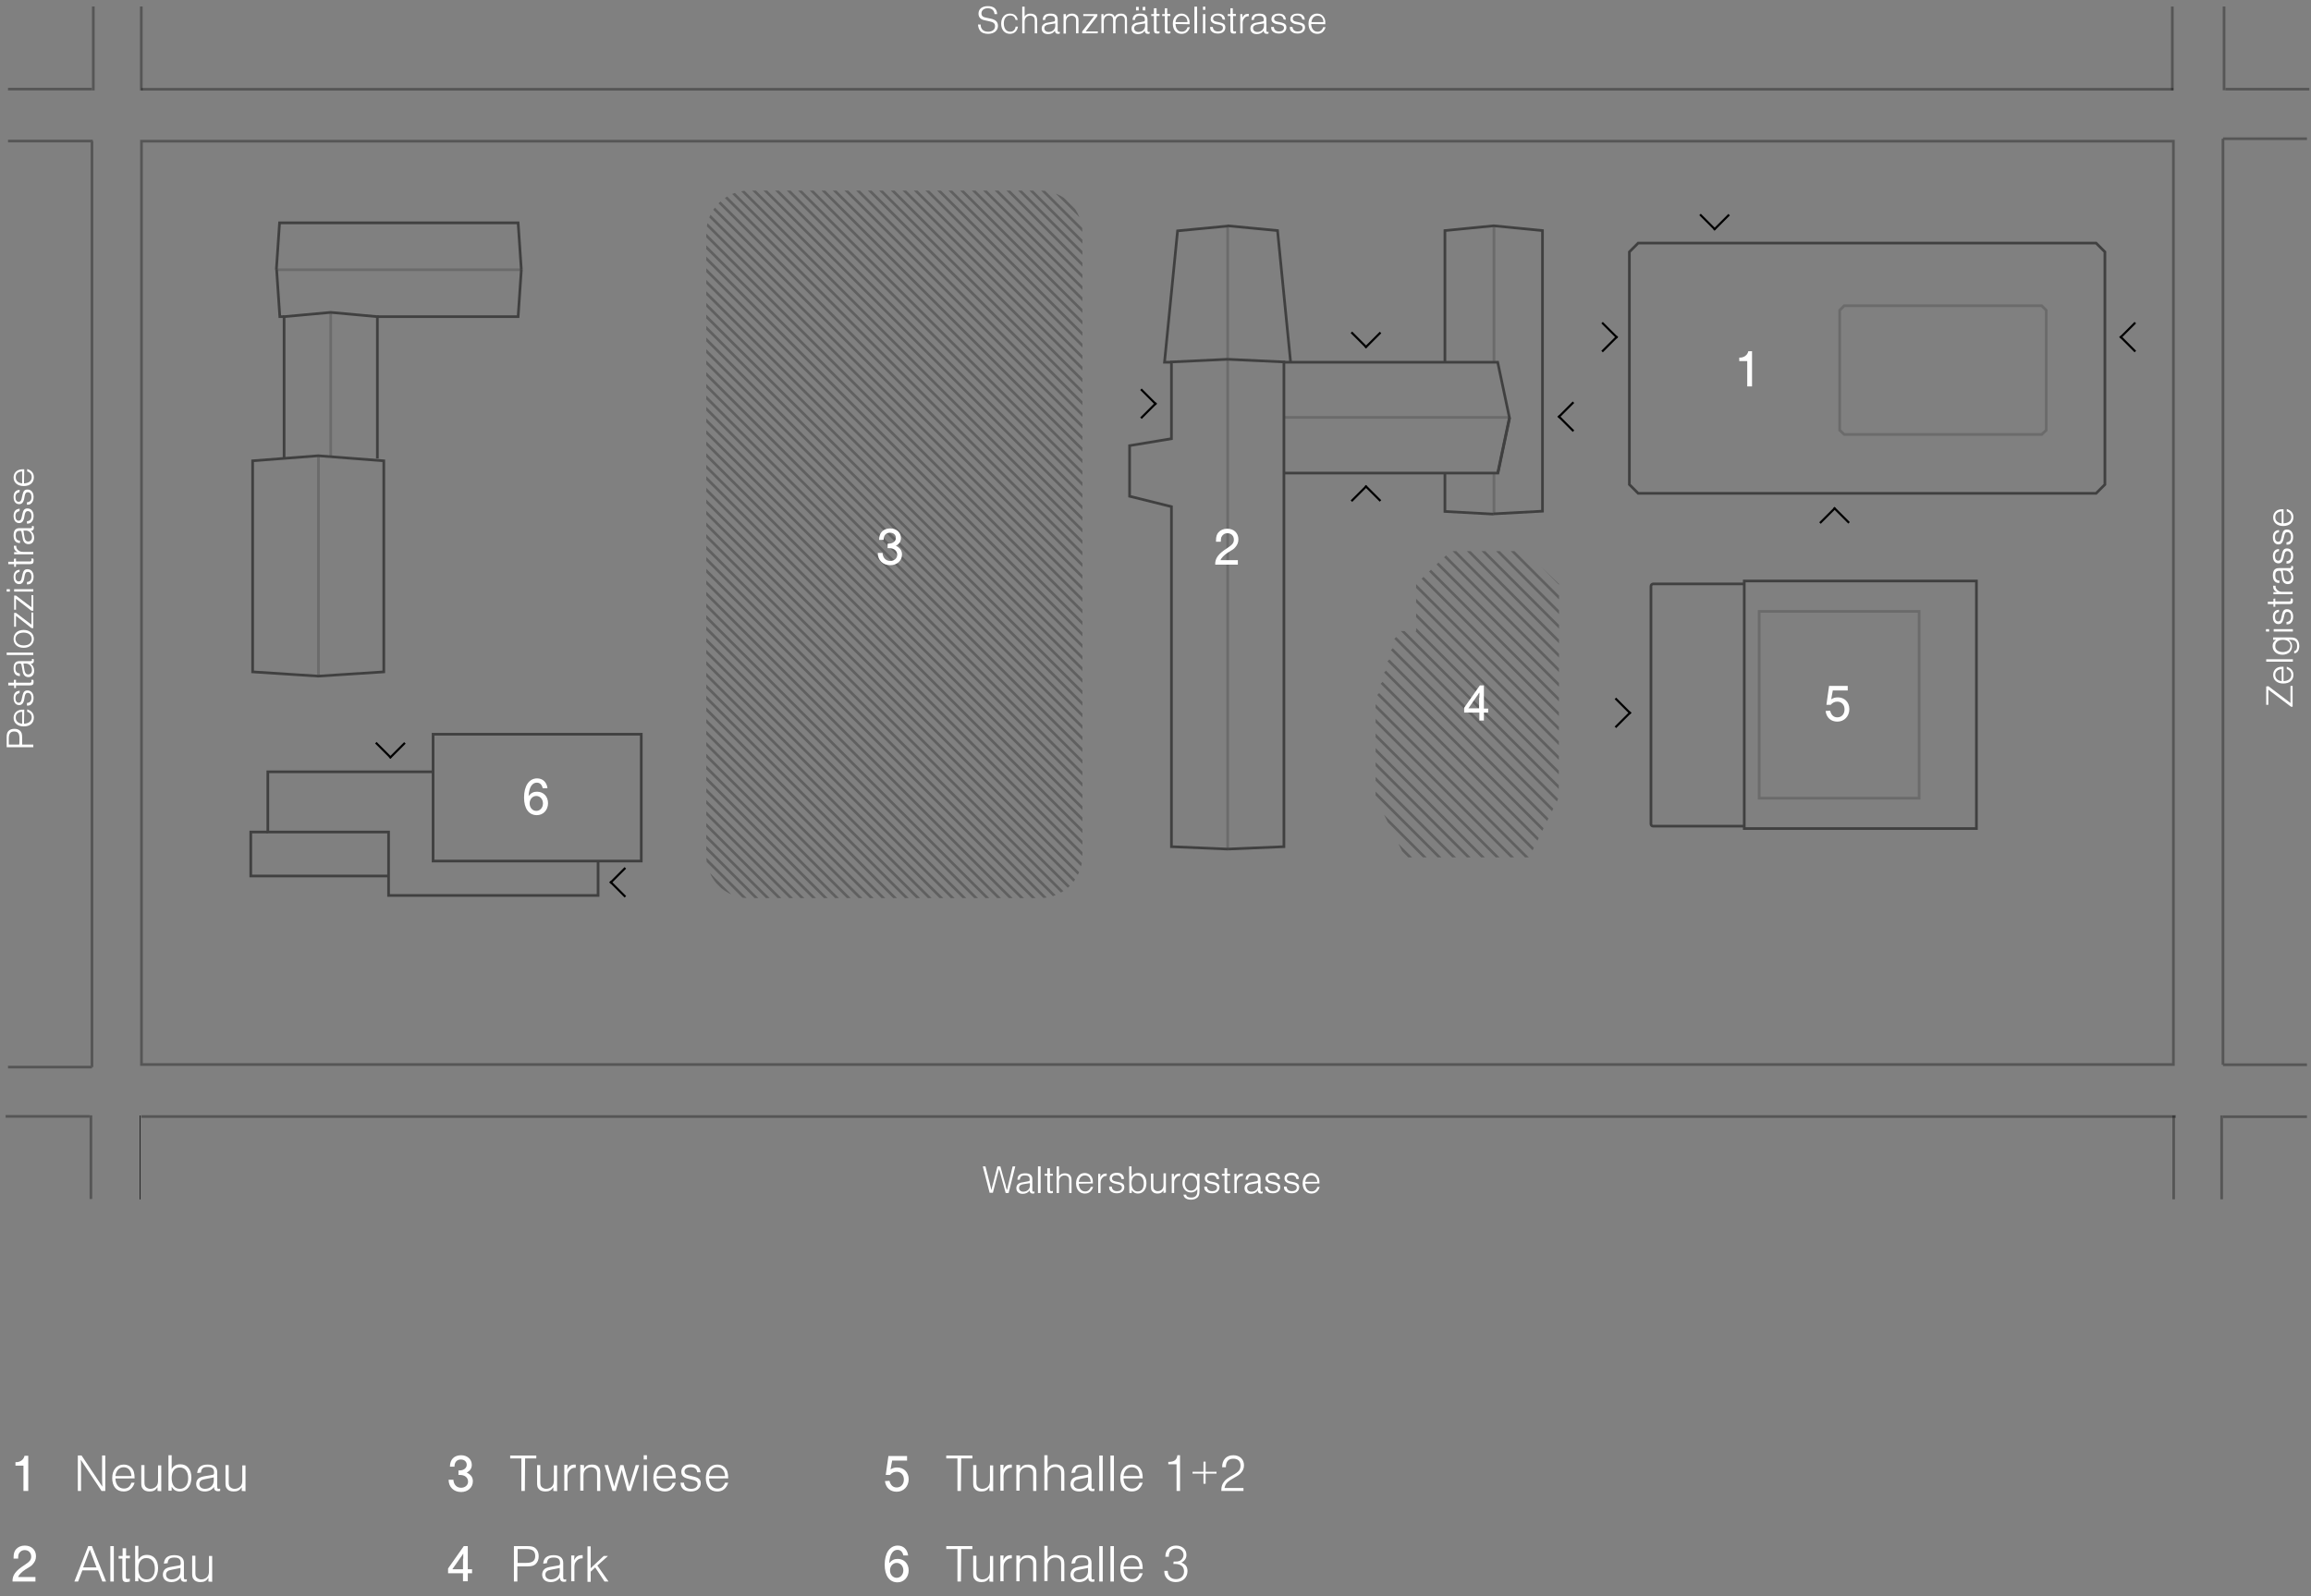 <?xml version="1.0" encoding="UTF-8"?> <!-- Generator: Adobe Illustrator 22.1.0, SVG Export Plug-In . SVG Version: 6.00 Build 0) --> <svg xmlns="http://www.w3.org/2000/svg" xmlns:xlink="http://www.w3.org/1999/xlink" id="Ebene_1" x="0px" y="0px" viewBox="0 0 867 599" style="enable-background:new 0 0 867 599;" xml:space="preserve"><rect x="0" y="0" width="867" height="599" fill="#808080" stroke="none"/> <style type="text/css"> .st0{opacity:0.5;} .st1{opacity:0.33;} .st2{fill:none;stroke:#000000;stroke-miterlimit:10;} .st3{fill:none;} .st4{fill:none;stroke:#000000;stroke-width:0.5;stroke-miterlimit:10;} .st5{clip-path:url(#SVGID_2_);} .st6{clip-path:url(#SVGID_4_);} .st7{enable-background:new ;} .st8{fill:#FFFFFF;} .st9{opacity:0.33;fill:none;stroke:#000000;enable-background:new ;} .st10{fill:none;stroke:#000000;stroke-width:0.25;} .st11{fill:none;stroke:#000000;} </style> <g id="Gruppe_523" transform="translate(-91.62 -11.272)" class="st0"> <g id="Gruppe_515" class="st1"> <path id="Pfad_254" class="st2" d="M783.5,174.3l-1.7-1.6v-45l1.7-1.7h74.1l1.7,1.7v45l-1.7,1.6L783.5,174.3z"></path> <path id="Pfad_255" class="st3" d="M552.2,329.9"></path> <path id="Pfad_256" class="st3" d="M552.2,96.1"></path> <line id="Linie_977" class="st2" x1="552.2" y1="96.1" x2="552.2" y2="329.9"></line> <line id="Linie_978" class="st2" x1="652.1" y1="204.2" x2="652.1" y2="188.8"></line> <line id="Linie_979" class="st2" x1="652.1" y1="96.1" x2="652.1" y2="147.1"></line> <line id="Linie_980" class="st2" x1="211.1" y1="182.3" x2="211.1" y2="265"></line> <line id="Linie_981" class="st2" x1="215.7" y1="128.5" x2="215.7" y2="182.7"></line> <line id="Linie_982" class="st2" x1="287.3" y1="112.5" x2="195.3" y2="112.5"></line> <line id="Linie_983" class="st2" x1="658" y1="167.9" x2="573.3" y2="167.9"></line> <rect id="Rechteck_702" x="751.6" y="240.7" class="st2" width="60" height="70.1"></rect> </g> <path id="Pfad_257" class="st2" d="M706.2,196.4l-3.3-3.3v-87.3l3.3-3.3H878l3.3,3.3v87.3l-3.3,3.3H706.2z"></path> <path id="Pfad_258" class="st2" d="M552.2,329.9l-21.1-0.9V201.4l-15.7-3.9v-19l15.7-2.6v-28.8l21.1-1"></path> <path id="Pfad_259" class="st2" d="M552.2,329.9l21.1-0.9V147.1l-21.1-1"></path> <path id="Pfad_260" class="st2" d="M186.4,263.4l24.6,1.6l24.6-1.6v-79.2l-24.6-1.9l-24.6,1.9V263.4z"></path> <path id="Pfad_261" class="st2" d="M575.8,147.1l-4.9-49.3l-18.8-1.8"></path> <path id="Pfad_262" class="st2" d="M552.2,96.1l-18.8,1.8l-4.9,49.3h2.5"></path> <path id="Pfad_263" class="st2" d="M652.1,188.8"></path> <path id="Pfad_264" class="st2" d="M633.7,188.8v14.4l18.3,1"></path> <path id="Pfad_265" class="st2" d="M652.1,188.8"></path> <path id="Pfad_266" class="st2" d="M633.7,147.1V97.8l18.3-1.8l18.3,1.8v105.3l-18.3,1"></path> <path id="Pfad_267" class="st2" d="M746,321.3h-34.2c-0.5,0-0.8-0.4-0.8-0.8l0,0v-89.3c0-0.4,0.4-0.8,0.8-0.8l0,0H746"></path> <line id="Linie_984" class="st4" x1="746" y1="230.4" x2="746" y2="321.3"></line> <line id="Linie_985" class="st4" x1="746" y1="232.2" x2="746" y2="319.6"></line> <rect id="Rechteck_703" x="746" y="229.3" class="st2" width="87.1" height="92.9"></rect> <rect id="Rechteck_704" x="254.1" y="286.8" class="st2" width="78.1" height="47.6"></rect> <path id="Pfad_268" class="st2" d="M211.1,265"></path> <path id="Pfad_269" class="st2" d="M211.1,182.3"></path> <path id="Pfad_270" class="st2" d="M254.1,300.9h-62v22.6h45.3v23.8h78.6v-12.9"></path> <path id="Pfad_271" class="st2" d="M233.2,183.3v-53.2l-17.5-1.6l-17.5,1.6v53.2"></path> <path id="Pfad_272" class="st2" d="M233.2,130.1H286l1.2-17.6"></path> <path id="Pfad_273" class="st2" d="M198.3,130.1h-1.7l-1.2-17.6"></path> <path id="Pfad_274" class="st2" d="M195.3,112.5l1.2-17.6H286l1.2,17.6"></path> <path id="Pfad_275" class="st2" d="M198.3,130.1"></path> <path id="Pfad_276" class="st2" d="M192.1,323.5h-6.4V340h51.7"></path> <path id="Pfad_277" class="st2" d="M653.5,188.8l4.4-20.8l-4.4-20.8h-80.3"></path> <path id="Pfad_278" class="st2" d="M573.3,188.8h80.3l4.4-20.8"></path> <path id="Pfad_279" class="st2" d="M573.3,167.9"></path> <path id="Pfad_280" class="st2" d="M658,167.9"></path> <g id="Gruppe_522" class="st0"> <g id="Gruppe_518"> <g> <g> <g> <g> <defs> <path id="SVGID_1_" d="M372.5,82.8h109.3c8.8,0,15.9,7.1,15.9,15.9v233.7c0,8.8-7.1,15.9-15.9,15.9H372.5 c-8.8,0-15.9-7.1-15.9-15.9V98.8C356.6,90,363.7,82.8,372.5,82.8z"></path> </defs> <clipPath id="SVGID_2_"> <use xlink:href="#SVGID_1_" style="overflow:visible;"></use> </clipPath> <g id="Gruppe_517" class="st5"> <g id="Gruppe_516"> <g id="Linie_986"> <rect x="262.9" y="230" transform="matrix(0.707 -0.707 0.707 0.707 -191.127 297.353)" width="1" height="298.8"></rect> </g> <g id="Linie_987"> <rect x="265" y="227.8" transform="matrix(0.707 -0.707 0.707 0.707 -188.961 298.259)" width="1" height="298.8"></rect> </g> <g id="Linie_988"> <rect x="267.2" y="225.7" transform="matrix(0.707 -0.707 0.707 0.707 -186.791 299.156)" width="1" height="298.8"></rect> </g> <g id="Linie_989"> <rect x="269.4" y="223.5" transform="matrix(0.707 -0.707 0.707 0.707 -184.621 300.054)" width="1" height="298.8"></rect> </g> <g id="Linie_990"> <rect x="271.6" y="221.3" transform="matrix(0.707 -0.707 0.707 0.707 -182.451 300.952)" width="1" height="298.8"></rect> </g> <g id="Linie_991"> <rect x="273.7" y="219.2" transform="matrix(0.707 -0.707 0.707 0.707 -180.281 301.851)" width="1" height="298.8"></rect> </g> <g id="Linie_992"> <rect x="275.9" y="217" transform="matrix(0.707 -0.707 0.707 0.707 -178.111 302.749)" width="1" height="298.8"></rect> </g> <g id="Linie_993"> <rect x="278.1" y="214.8" transform="matrix(0.707 -0.707 0.707 0.707 -175.94 303.647)" width="1" height="298.8"></rect> </g> <g id="Linie_994"> <rect x="280.2" y="212.6" transform="matrix(0.707 -0.707 0.707 0.707 -173.77 304.545)" width="1" height="298.8"></rect> </g> <g id="Linie_995"> <rect x="282.4" y="210.5" transform="matrix(0.707 -0.707 0.707 0.707 -171.607 305.44)" width="1" height="298.8"></rect> </g> <g id="Linie_996"> <rect x="284.6" y="208.3" transform="matrix(0.707 -0.707 0.707 0.707 -169.438 306.338)" width="1" height="298.8"></rect> </g> <g id="Linie_997"> <rect x="286.7" y="206.1" transform="matrix(0.707 -0.707 0.707 0.707 -167.271 307.243)" width="1" height="298.8"></rect> </g> <g id="Linie_998"> <rect x="288.9" y="204" transform="matrix(0.707 -0.707 0.707 0.707 -165.101 308.14)" width="1" height="298.8"></rect> </g> <g id="Linie_999"> <rect x="291.1" y="201.8" transform="matrix(0.707 -0.707 0.707 0.707 -162.931 309.038)" width="1" height="298.8"></rect> </g> <g id="Linie_1000"> <rect x="293.2" y="199.6" transform="matrix(0.707 -0.707 0.707 0.707 -160.762 309.937)" width="1" height="298.8"></rect> </g> <g id="Linie_1001"> <rect x="295.4" y="197.5" transform="matrix(0.707 -0.707 0.707 0.707 -158.591 310.835)" width="1" height="298.8"></rect> </g> <g id="Linie_1002"> <rect x="297.6" y="195.3" transform="matrix(0.707 -0.707 0.707 0.707 -156.421 311.733)" width="1" height="298.8"></rect> </g> <g id="Linie_1003"> <rect x="299.8" y="193.1" transform="matrix(0.707 -0.707 0.707 0.707 -154.251 312.631)" width="1" height="298.8"></rect> </g> <g id="Linie_1004"> <rect x="301.9" y="190.9" transform="matrix(0.707 -0.707 0.707 0.707 -152.081 313.529)" width="1" height="298.8"></rect> </g> <g id="Linie_1005"> <rect x="304.1" y="188.8" transform="matrix(0.707 -0.707 0.707 0.707 -149.918 314.424)" width="1" height="298.8"></rect> </g> <g id="Linie_1006"> <rect x="306.3" y="186.6" transform="matrix(0.707 -0.707 0.707 0.707 -147.751 315.329)" width="1" height="298.8"></rect> </g> <g id="Linie_1007"> <rect x="308.4" y="184.5" transform="matrix(0.707 -0.707 0.707 0.707 -145.582 316.226)" width="1" height="298.8"></rect> </g> <g id="Linie_1008"> <rect x="310.6" y="182.3" transform="matrix(0.707 -0.707 0.707 0.707 -143.412 317.125)" width="1" height="298.8"></rect> </g> <g id="Linie_1009"> <rect x="312.8" y="180.1" transform="matrix(0.707 -0.707 0.707 0.707 -141.242 318.023)" width="1" height="298.8"></rect> </g> <g id="Linie_1010"> <rect x="314.9" y="177.9" transform="matrix(0.707 -0.707 0.707 0.707 -139.072 318.921)" width="1" height="298.8"></rect> </g> <g id="Linie_1011"> <rect x="317.1" y="175.8" transform="matrix(0.707 -0.707 0.707 0.707 -136.902 319.819)" width="1" height="298.8"></rect> </g> <g id="Linie_1012"> <rect x="319.3" y="173.6" transform="matrix(0.707 -0.707 0.707 0.707 -134.732 320.717)" width="1" height="298.8"></rect> </g> <g id="Linie_1013"> <rect x="321.4" y="171.4" transform="matrix(0.707 -0.707 0.707 0.707 -132.561 321.615)" width="1" height="298.8"></rect> </g> <g id="Linie_1014"> <rect x="323.6" y="169.3" transform="matrix(0.707 -0.707 0.707 0.707 -130.392 322.513)" width="1" height="298.8"></rect> </g> <g id="Linie_1015"> <rect x="325.8" y="167.1" transform="matrix(0.707 -0.707 0.707 0.707 -128.229 323.408)" width="1" height="298.8"></rect> </g> <g id="Linie_1016"> <rect x="327.9" y="164.9" transform="matrix(0.707 -0.707 0.707 0.707 -126.062 324.313)" width="1" height="298.8"></rect> </g> <g id="Linie_1017"> <rect x="330.1" y="162.8" transform="matrix(0.707 -0.707 0.707 0.707 -123.892 325.211)" width="1" height="298.8"></rect> </g> <g id="Linie_1018"> <rect x="332.3" y="160.6" transform="matrix(0.707 -0.707 0.707 0.707 -121.722 326.109)" width="1" height="298.8"></rect> </g> <g id="Linie_1019"> <rect x="334.5" y="158.4" transform="matrix(0.707 -0.707 0.707 0.707 -119.552 327.007)" width="1" height="298.8"></rect> </g> <g id="Linie_1020"> <rect x="336.6" y="156.3" transform="matrix(0.707 -0.707 0.707 0.707 -117.382 327.905)" width="1" height="298.8"></rect> </g> <g id="Linie_1021"> <rect x="338.8" y="154.1" transform="matrix(0.707 -0.707 0.707 0.707 -115.212 328.803)" width="1" height="298.8"></rect> </g> <g id="Linie_1022"> <rect x="341" y="151.9" transform="matrix(0.707 -0.707 0.707 0.707 -113.042 329.701)" width="1" height="298.8"></rect> </g> <g id="Linie_1023"> <rect x="343.1" y="149.7" transform="matrix(0.707 -0.707 0.707 0.707 -110.872 330.599)" width="1" height="298.8"></rect> </g> <g id="Linie_1024"> <rect x="345.3" y="147.6" transform="matrix(0.707 -0.707 0.707 0.707 -108.702 331.497)" width="1" height="298.8"></rect> </g> <g id="Linie_1025"> <rect x="347.5" y="145.4" transform="matrix(0.707 -0.707 0.707 0.707 -106.542 332.398)" width="1" height="298.8"></rect> </g> <g id="Linie_1026"> <rect x="349.6" y="143.2" transform="matrix(0.707 -0.707 0.707 0.707 -104.373 333.297)" width="1" height="298.8"></rect> </g> <g id="Linie_1027"> <rect x="351.8" y="141.1" transform="matrix(0.707 -0.707 0.707 0.707 -102.203 334.195)" width="1" height="298.8"></rect> </g> <g id="Linie_1028"> <rect x="354" y="138.9" transform="matrix(0.707 -0.707 0.707 0.707 -100.032 335.093)" width="1" height="298.8"></rect> </g> <g id="Linie_1029"> <rect x="356.1" y="136.7" transform="matrix(0.707 -0.707 0.707 0.707 -97.862 335.991)" width="1" height="298.8"></rect> </g> <g id="Linie_1030"> <rect x="358.3" y="134.6" transform="matrix(0.707 -0.707 0.707 0.707 -95.692 336.889)" width="1" height="298.8"></rect> </g> <g id="Linie_1031"> <rect x="360.5" y="132.4" transform="matrix(0.707 -0.707 0.707 0.707 -93.522 337.787)" width="1" height="298.8"></rect> </g> <g id="Linie_1032"> <rect x="362.7" y="130.2" transform="matrix(0.707 -0.707 0.707 0.707 -91.352 338.685)" width="1" height="298.8"></rect> </g> <g id="Linie_1033"> <rect x="364.8" y="128.1" transform="matrix(0.707 -0.707 0.707 0.707 -89.182 339.583)" width="1" height="298.8"></rect> </g> <g id="Linie_1034"> <rect x="367" y="125.9" transform="matrix(0.707 -0.707 0.707 0.707 -87.023 340.485)" width="1" height="298.8"></rect> </g> <g id="Linie_1035"> <rect x="369.2" y="123.7" transform="matrix(0.707 -0.707 0.707 0.707 -84.853 341.383)" width="1" height="298.8"></rect> </g> <g id="Linie_1036"> <rect x="371.3" y="121.6" transform="matrix(0.707 -0.707 0.707 0.707 -82.683 342.281)" width="1" height="298.8"></rect> </g> <g id="Linie_1037"> <rect x="373.5" y="119.4" transform="matrix(0.707 -0.707 0.707 0.707 -80.513 343.179)" width="1" height="298.8"></rect> </g> <g id="Linie_1038"> <rect x="375.7" y="117.2" transform="matrix(0.707 -0.707 0.707 0.707 -78.343 344.077)" width="1" height="298.8"></rect> </g> <g id="Linie_1039"> <rect x="377.8" y="115" transform="matrix(0.707 -0.707 0.707 0.707 -76.172 344.975)" width="1" height="298.8"></rect> </g> <g id="Linie_1040"> <rect x="380" y="112.9" transform="matrix(0.707 -0.707 0.707 0.707 -74.002 345.873)" width="1" height="298.8"></rect> </g> <g id="Linie_1041"> <rect x="382.2" y="110.7" transform="matrix(0.707 -0.707 0.707 0.707 -71.832 346.771)" width="1" height="298.8"></rect> </g> <g id="Linie_1042"> <rect x="384.3" y="108.5" transform="matrix(0.707 -0.707 0.707 0.707 -69.662 347.669)" width="1" height="298.8"></rect> </g> <g id="Linie_1043"> <rect x="386.5" y="106.4" transform="matrix(0.707 -0.707 0.707 0.707 -67.496 348.574)" width="1" height="298.8"></rect> </g> <g id="Linie_1044"> <rect x="388.7" y="104.2" transform="matrix(0.707 -0.707 0.707 0.707 -65.326 349.472)" width="1" height="298.8"></rect> </g> <g id="Linie_1045"> <rect x="390.8" y="102" transform="matrix(0.707 -0.707 0.707 0.707 -63.163 350.367)" width="1" height="298.8"></rect> </g> <g id="Linie_1046"> <rect x="393" y="99.9" transform="matrix(0.707 -0.707 0.707 0.707 -60.993 351.265)" width="1" height="298.8"></rect> </g> <g id="Linie_1047"> <rect x="395.2" y="97.7" transform="matrix(0.707 -0.707 0.707 0.707 -58.823 352.163)" width="1" height="298.8"></rect> </g> <g id="Linie_1048"> <rect x="397.4" y="95.5" transform="matrix(0.707 -0.707 0.707 0.707 -56.653 353.061)" width="1" height="298.8"></rect> </g> <g id="Linie_1049"> <rect x="399.5" y="93.4" transform="matrix(0.707 -0.707 0.707 0.707 -54.483 353.959)" width="1" height="298.8"></rect> </g> <g id="Linie_1050"> <rect x="401.7" y="91.2" transform="matrix(0.707 -0.707 0.707 0.707 -52.313 354.857)" width="1" height="298.8"></rect> </g> <g id="Linie_1051"> <rect x="403.9" y="89" transform="matrix(0.707 -0.707 0.707 0.707 -50.143 355.755)" width="1" height="298.8"></rect> </g> <g id="Linie_1052"> <rect x="406" y="86.8" transform="matrix(0.707 -0.707 0.707 0.707 -47.973 356.653)" width="1" height="298.8"></rect> </g> <g id="Linie_1053"> <rect x="408.2" y="84.7" transform="matrix(0.707 -0.707 0.707 0.707 -45.803 357.551)" width="1" height="298.8"></rect> </g> <g id="Linie_1054"> <rect x="410.4" y="82.5" transform="matrix(0.707 -0.707 0.707 0.707 -43.636 358.456)" width="1" height="298.8"></rect> </g> <g id="Linie_1055"> <rect x="412.5" y="80.3" transform="matrix(0.707 -0.707 0.707 0.707 -41.473 359.351)" width="1" height="298.8"></rect> </g> <g id="Linie_1056"> <rect x="414.7" y="78.2" transform="matrix(0.707 -0.707 0.707 0.707 -39.303 360.249)" width="1" height="298.8"></rect> </g> <g id="Linie_1057"> <rect x="416.9" y="76" transform="matrix(0.707 -0.707 0.707 0.707 -37.133 361.147)" width="1" height="298.8"></rect> </g> <g id="Linie_1058"> <rect x="419" y="73.8" transform="matrix(0.707 -0.707 0.707 0.707 -34.964 362.045)" width="1" height="298.8"></rect> </g> <g id="Linie_1059"> <rect x="421.2" y="71.7" transform="matrix(0.707 -0.707 0.707 0.707 -32.794 362.943)" width="1" height="298.8"></rect> </g> <g id="Linie_1060"> <rect x="423.4" y="69.5" transform="matrix(0.707 -0.707 0.707 0.707 -30.623 363.841)" width="1" height="298.8"></rect> </g> <g id="Linie_1061"> <rect x="425.6" y="67.3" transform="matrix(0.707 -0.707 0.707 0.707 -28.454 364.739)" width="1" height="298.8"></rect> </g> <g id="Linie_1062"> <rect x="427.7" y="65.2" transform="matrix(0.707 -0.707 0.707 0.707 -26.284 365.637)" width="1" height="298.8"></rect> </g> <g id="Linie_1063"> <rect x="429.9" y="63" transform="matrix(0.707 -0.707 0.707 0.707 -24.117 366.542)" width="1" height="298.8"></rect> </g> <g id="Linie_1064"> <rect x="432.1" y="60.8" transform="matrix(0.707 -0.707 0.707 0.707 -21.947 367.44)" width="1" height="298.8"></rect> </g> <g id="Linie_1065"> <rect x="434.2" y="58.7" transform="matrix(0.707 -0.707 0.707 0.707 -19.783 368.335)" width="1" height="298.8"></rect> </g> <g id="Linie_1066"> <rect x="436.4" y="56.5" transform="matrix(0.707 -0.707 0.707 0.707 -17.613 369.233)" width="1" height="298.8"></rect> </g> <g id="Linie_1067"> <rect x="438.6" y="54.3" transform="matrix(0.707 -0.707 0.707 0.707 -15.444 370.131)" width="1" height="298.8"></rect> </g> <g id="Linie_1068"> <rect x="440.7" y="52.1" transform="matrix(0.707 -0.707 0.707 0.707 -13.274 371.029)" width="1" height="298.8"></rect> </g> <g id="Linie_1069"> <rect x="442.9" y="50" transform="matrix(0.707 -0.707 0.707 0.707 -11.104 371.927)" width="1" height="298.8"></rect> </g> <g id="Linie_1070"> <rect x="445.1" y="47.8" transform="matrix(0.707 -0.707 0.707 0.707 -8.934 372.825)" width="1" height="298.8"></rect> </g> <g id="Linie_1071"> <rect x="447.2" y="45.6" transform="matrix(0.707 -0.707 0.707 0.707 -6.764 373.724)" width="1" height="298.8"></rect> </g> <g id="Linie_1072"> <rect x="449.4" y="43.5" transform="matrix(0.707 -0.707 0.707 0.707 -4.594 374.622)" width="1" height="298.8"></rect> </g> <g id="Linie_1073"> <rect x="451.6" y="41.3" transform="matrix(0.707 -0.707 0.707 0.707 -2.427 375.527)" width="1" height="298.8"></rect> </g> <g id="Linie_1074"> <rect x="453.7" y="39.1" transform="matrix(0.707 -0.707 0.707 0.707 -0.264 376.421)" width="1" height="298.8"></rect> </g> <g id="Linie_1075"> <rect x="455.9" y="37" transform="matrix(0.707 -0.707 0.707 0.707 1.906 377.32)" width="1" height="298.8"></rect> </g> <g id="Linie_1076"> <rect x="458.1" y="34.8" transform="matrix(0.707 -0.707 0.707 0.707 4.076 378.217)" width="1" height="298.8"></rect> </g> <g id="Linie_1077"> <rect x="460.3" y="32.6" transform="matrix(0.707 -0.707 0.707 0.707 6.246 379.115)" width="1" height="298.8"></rect> </g> <g id="Linie_1078"> <rect x="462.4" y="30.5" transform="matrix(0.707 -0.707 0.707 0.707 8.416 380.013)" width="1" height="298.8"></rect> </g> <g id="Linie_1079"> <rect x="464.6" y="28.3" transform="matrix(0.707 -0.707 0.707 0.707 10.585 380.911)" width="1" height="298.8"></rect> </g> <g id="Linie_1080"> <rect x="466.8" y="26.1" transform="matrix(0.707 -0.707 0.707 0.707 12.755 381.81)" width="1" height="298.8"></rect> </g> <g id="Linie_1081"> <rect x="468.9" y="23.9" transform="matrix(0.707 -0.707 0.707 0.707 14.925 382.708)" width="1" height="298.8"></rect> </g> <g id="Linie_1082"> <rect x="471.1" y="21.8" transform="matrix(0.707 -0.707 0.707 0.707 17.093 383.613)" width="1" height="298.8"></rect> </g> <g id="Linie_1083"> <rect x="473.3" y="19.6" transform="matrix(0.707 -0.707 0.707 0.707 19.263 384.511)" width="1" height="298.8"></rect> </g> <g id="Linie_1084"> <rect x="475.4" y="17.4" transform="matrix(0.707 -0.707 0.707 0.707 21.426 385.406)" width="1" height="298.8"></rect> </g> <g id="Linie_1085"> <rect x="477.6" y="15.3" transform="matrix(0.707 -0.707 0.707 0.707 23.596 386.303)" width="1" height="298.8"></rect> </g> <g id="Linie_1086"> <rect x="479.8" y="13.1" transform="matrix(0.707 -0.707 0.707 0.707 25.766 387.202)" width="1" height="298.8"></rect> </g> <g id="Linie_1087"> <rect x="481.9" y="10.9" transform="matrix(0.707 -0.707 0.707 0.707 27.936 388.099)" width="1" height="298.8"></rect> </g> <g id="Linie_1088"> <rect x="484.1" y="8.8" transform="matrix(0.707 -0.707 0.707 0.707 30.105 388.997)" width="1" height="298.8"></rect> </g> <g id="Linie_1089"> <rect x="486.3" y="6.6" transform="matrix(0.707 -0.707 0.707 0.707 32.275 389.896)" width="1" height="298.8"></rect> </g> <g id="Linie_1090"> <rect x="488.5" y="4.4" transform="matrix(0.707 -0.707 0.707 0.707 34.445 390.794)" width="1" height="298.8"></rect> </g> <g id="Linie_1091"> <rect x="490.6" y="2.3" transform="matrix(0.707 -0.707 0.707 0.707 36.612 391.698)" width="1" height="298.8"></rect> </g> <g id="Linie_1092"> <rect x="492.8" y="0.1" transform="matrix(0.707 -0.707 0.707 0.707 38.783 392.597)" width="1" height="298.8"></rect> </g> <g id="Linie_1093"> <rect x="495" y="-2.1" transform="matrix(0.707 -0.707 0.707 0.707 40.952 393.494)" width="1" height="298.8"></rect> </g> <g id="Linie_1094"> <rect x="497.1" y="-4.2" transform="matrix(0.707 -0.707 0.707 0.707 43.115 394.389)" width="1" height="298.8"></rect> </g> <g id="Linie_1095"> <rect x="499.3" y="-6.4" transform="matrix(0.707 -0.707 0.707 0.707 45.285 395.288)" width="1" height="298.8"></rect> </g> <g id="Linie_1096"> <rect x="501.5" y="-8.6" transform="matrix(0.707 -0.707 0.707 0.707 47.455 396.186)" width="1" height="298.8"></rect> </g> <g id="Linie_1097"> <rect x="503.6" y="-10.8" transform="matrix(0.707 -0.707 0.707 0.707 49.625 397.083)" width="1" height="298.8"></rect> </g> <g id="Linie_1098"> <rect x="505.8" y="-12.9" transform="matrix(0.707 -0.707 0.707 0.707 51.794 397.982)" width="1" height="298.8"></rect> </g> <g id="Linie_1099"> <rect x="508" y="-15.1" transform="matrix(0.707 -0.707 0.707 0.707 53.964 398.88)" width="1" height="298.8"></rect> </g> <g id="Linie_1100"> <rect x="510.1" y="-17.3" transform="matrix(0.707 -0.707 0.707 0.707 56.134 399.778)" width="1" height="298.8"></rect> </g> <g id="Linie_1101"> <rect x="512.3" y="-19.4" transform="matrix(0.707 -0.707 0.707 0.707 58.302 400.683)" width="1" height="298.8"></rect> </g> <g id="Linie_1102"> <rect x="514.5" y="-21.6" transform="matrix(0.707 -0.707 0.707 0.707 60.472 401.581)" width="1" height="298.8"></rect> </g> <g id="Linie_1103"> <rect x="516.7" y="-23.8" transform="matrix(0.707 -0.707 0.707 0.707 62.642 402.479)" width="1" height="298.8"></rect> </g> <g id="Linie_1104"> <rect x="518.8" y="-25.9" transform="matrix(0.707 -0.707 0.707 0.707 64.805 403.374)" width="1" height="298.8"></rect> </g> <g id="Linie_1105"> <rect x="521" y="-28.1" transform="matrix(0.707 -0.707 0.707 0.707 66.975 404.272)" width="1" height="298.8"></rect> </g> <g id="Linie_1106"> <rect x="523.2" y="-30.3" transform="matrix(0.707 -0.707 0.707 0.707 69.144 405.169)" width="1" height="298.8"></rect> </g> <g id="Linie_1107"> <rect x="525.3" y="-32.4" transform="matrix(0.707 -0.707 0.707 0.707 71.314 406.068)" width="1" height="298.8"></rect> </g> <g id="Linie_1108"> <rect x="527.5" y="-34.6" transform="matrix(0.707 -0.707 0.707 0.707 73.484 406.966)" width="1" height="298.8"></rect> </g> <g id="Linie_1109"> <rect x="529.7" y="-36.8" transform="matrix(0.707 -0.707 0.707 0.707 75.654 407.863)" width="1" height="298.8"></rect> </g> <g id="Linie_1110"> <rect x="531.8" y="-38.9" transform="matrix(0.707 -0.707 0.707 0.707 77.822 408.769)" width="1" height="298.8"></rect> </g> <g id="Linie_1111"> <rect x="534" y="-41.1" transform="matrix(0.707 -0.707 0.707 0.707 79.992 409.667)" width="1" height="298.8"></rect> </g> <g id="Linie_1112"> <rect x="536.2" y="-43.3" transform="matrix(0.707 -0.707 0.707 0.707 82.161 410.565)" width="1" height="298.8"></rect> </g> <g id="Linie_1113"> <rect x="538.3" y="-45.5" transform="matrix(0.707 -0.707 0.707 0.707 84.331 411.463)" width="1" height="298.8"></rect> </g> <g id="Linie_1114"> <rect x="540.5" y="-47.6" transform="matrix(0.707 -0.707 0.707 0.707 86.501 412.361)" width="1" height="298.8"></rect> </g> <g id="Linie_1115"> <rect x="542.7" y="-49.8" transform="matrix(0.707 -0.707 0.707 0.707 88.664 413.255)" width="1" height="298.8"></rect> </g> <g id="Linie_1116"> <rect x="544.8" y="-52" transform="matrix(0.707 -0.707 0.707 0.707 90.834 414.154)" width="1" height="298.8"></rect> </g> <g id="Linie_1117"> <rect x="547" y="-54.1" transform="matrix(0.707 -0.707 0.707 0.707 93.004 415.052)" width="1" height="298.8"></rect> </g> <g id="Linie_1118"> <rect x="549.2" y="-56.3" transform="matrix(0.707 -0.707 0.707 0.707 95.174 415.95)" width="1" height="298.8"></rect> </g> <g id="Linie_1119"> <rect x="551.4" y="-58.5" transform="matrix(0.707 -0.707 0.707 0.707 97.344 416.848)" width="1" height="298.8"></rect> </g> <g id="Linie_1120"> <rect x="553.5" y="-60.6" transform="matrix(0.707 -0.707 0.707 0.707 99.511 417.753)" width="1" height="298.8"></rect> </g> <g id="Linie_1121"> <rect x="555.7" y="-62.8" transform="matrix(0.707 -0.707 0.707 0.707 101.681 418.651)" width="1" height="298.8"></rect> </g> <g id="Linie_1122"> <rect x="557.9" y="-65" transform="matrix(0.707 -0.707 0.707 0.707 103.851 419.549)" width="1" height="298.8"></rect> </g> <g id="Linie_1123"> <rect x="560" y="-67.1" transform="matrix(0.707 -0.707 0.707 0.707 106.02 420.447)" width="1" height="298.8"></rect> </g> <g id="Linie_1124"> <rect x="562.2" y="-69.3" transform="matrix(0.707 -0.707 0.707 0.707 108.191 421.345)" width="1" height="298.8"></rect> </g> <g id="Linie_1125"> <rect x="564.4" y="-71.5" transform="matrix(0.707 -0.707 0.707 0.707 110.353 422.24)" width="1" height="298.8"></rect> </g> <g id="Linie_1126"> <rect x="566.5" y="-73.7" transform="matrix(0.707 -0.707 0.707 0.707 112.523 423.138)" width="1" height="298.8"></rect> </g> <g id="Linie_1127"> <rect x="568.7" y="-75.8" transform="matrix(0.707 -0.707 0.707 0.707 114.693 424.036)" width="1" height="298.8"></rect> </g> <g id="Linie_1128"> <rect x="570.9" y="-78" transform="matrix(0.707 -0.707 0.707 0.707 116.864 424.934)" width="1" height="298.8"></rect> </g> <g id="Linie_1129"> <rect x="573" y="-80.2" transform="matrix(0.707 -0.707 0.707 0.707 119.03 425.839)" width="1" height="298.8"></rect> </g> <g id="Linie_1130"> <rect x="575.2" y="-82.3" transform="matrix(0.707 -0.707 0.707 0.707 121.2 426.737)" width="1" height="298.8"></rect> </g> <g id="Linie_1131"> <rect x="577.4" y="-84.5" transform="matrix(0.707 -0.707 0.707 0.707 123.37 427.635)" width="1" height="298.8"></rect> </g> <g id="Linie_1132"> <rect x="579.6" y="-86.7" transform="matrix(0.707 -0.707 0.707 0.707 125.54 428.533)" width="1" height="298.8"></rect> </g> <g id="Linie_1133"> <rect x="581.7" y="-88.8" transform="matrix(0.707 -0.707 0.707 0.707 127.71 429.431)" width="1" height="298.8"></rect> </g> <g id="Linie_1134"> <rect x="583.9" y="-91" transform="matrix(0.707 -0.707 0.707 0.707 129.88 430.329)" width="1" height="298.8"></rect> </g> <g id="Linie_1135"> <rect x="586.1" y="-93.2" transform="matrix(0.707 -0.707 0.707 0.707 132.043 431.224)" width="1" height="298.8"></rect> </g> <g id="Linie_1136"> <rect x="588.2" y="-95.3" transform="matrix(0.707 -0.707 0.707 0.707 134.213 432.122)" width="1" height="298.8"></rect> </g> <g id="Linie_1137"> <rect x="590.4" y="-97.5" transform="matrix(0.707 -0.707 0.707 0.707 136.383 433.02)" width="1" height="298.8"></rect> </g> </g> </g> </g> </g> </g> </g> </g> <g id="Gruppe_521"> <g> <g> <g> <g> <defs> <polygon id="SVGID_3_" points="663.6,218.1 676.5,230.4 676.5,248.1 676.4,310.6 665.3,333 618.8,333 607.7,310.6 607.7,248.1 622.9,248.1 622.9,230.4 635.8,218.1 "></polygon> </defs> <clipPath id="SVGID_4_"> <use xlink:href="#SVGID_3_" style="overflow:visible;"></use> </clipPath> <g id="Gruppe_520" class="st6"> <g id="Gruppe_519"> <g id="Linie_1138"> <rect x="661.3" y="612.4" transform="matrix(0.707 -0.707 0.707 0.707 -419.22 721.885)" width="1" height="509.1"></rect> </g> <g id="Linie_1139"> <rect x="662.1" y="608.5" transform="matrix(0.707 -0.707 0.707 0.707 -415.676 721.072)" width="1" height="507.7"></rect> </g> <g id="Linie_1140"> <rect x="662.9" y="604.5" transform="matrix(0.707 -0.707 0.707 0.707 -412.127 720.252)" width="1" height="506.3"></rect> </g> <g id="Linie_1141"> <rect x="663.6" y="600.5" transform="matrix(0.707 -0.707 0.707 0.707 -408.581 719.437)" width="1" height="504.9"></rect> </g> <g id="Linie_1142"> <rect x="664.4" y="596.5" transform="matrix(0.707 -0.707 0.707 0.707 -405.035 718.624)" width="1" height="503.5"></rect> </g> <g id="Linie_1143"> <rect x="665.2" y="592.5" transform="matrix(0.707 -0.707 0.707 0.707 -401.49 717.812)" width="1" height="502.1"></rect> </g> <g id="Linie_1144"> <rect x="666" y="588.5" transform="matrix(0.707 -0.707 0.707 0.707 -397.945 717)" width="1" height="500.7"></rect> </g> <g id="Linie_1145"> <rect x="666.8" y="584.5" transform="matrix(0.707 -0.707 0.707 0.707 -394.398 716.184)" width="1" height="499.3"></rect> </g> <g id="Linie_1146"> <rect x="667.6" y="580.5" transform="matrix(0.707 -0.707 0.707 0.707 -390.854 715.371)" width="1" height="497.9"></rect> </g> <g id="Linie_1147"> <rect x="668.4" y="576.5" transform="matrix(0.707 -0.707 0.707 0.707 -387.305 714.552)" width="1" height="496.5"></rect> </g> <g id="Linie_1148"> <rect x="669.2" y="572.5" transform="matrix(0.707 -0.707 0.707 0.707 -383.758 713.736)" width="1" height="495.1"></rect> </g> <g id="Linie_1149"> <rect x="670" y="568.5" transform="matrix(0.707 -0.707 0.707 0.707 -380.213 712.924)" width="1" height="493.8"></rect> </g> <g id="Linie_1150"> <rect x="670.8" y="564.6" transform="matrix(0.707 -0.707 0.707 0.707 -376.668 712.111)" width="1" height="492.4"></rect> </g> <g id="Linie_1151"> <rect x="671.6" y="560.6" transform="matrix(0.707 -0.707 0.707 0.707 -373.122 711.299)" width="1" height="491"></rect> </g> <g id="Linie_1152"> <rect x="672.3" y="556.6" transform="matrix(0.707 -0.707 0.707 0.707 -369.576 710.483)" width="1" height="489.6"></rect> </g> <g id="Linie_1153"> <rect x="673.1" y="552.6" transform="matrix(0.707 -0.707 0.707 0.707 -366.027 709.663)" width="1" height="488.2"></rect> </g> <g id="Linie_1154"> <rect x="673.9" y="548.6" transform="matrix(0.707 -0.707 0.707 0.707 -362.482 708.851)" width="1" height="486.8"></rect> </g> <g id="Linie_1155"> <rect x="674.7" y="544.6" transform="matrix(0.707 -0.707 0.707 0.707 -358.937 708.038)" width="1" height="485.4"></rect> </g> <g id="Linie_1156"> <rect x="675.5" y="540.6" transform="matrix(0.707 -0.707 0.707 0.707 -355.39 707.223)" width="1" height="484"></rect> </g> <g id="Linie_1157"> <rect x="676.3" y="536.6" transform="matrix(0.707 -0.707 0.707 0.707 -351.845 706.411)" width="1" height="482.6"></rect> </g> <g id="Linie_1158"> <rect x="677.1" y="532.6" transform="matrix(0.707 -0.707 0.707 0.707 -348.3 705.598)" width="1" height="481.2"></rect> </g> <g id="Linie_1159"> <rect x="677.9" y="528.6" transform="matrix(0.707 -0.707 0.707 0.707 -344.755 704.786)" width="1" height="479.8"></rect> </g> <g id="Linie_1160"> <rect x="678.7" y="524.6" transform="matrix(0.707 -0.707 0.707 0.707 -341.205 703.963)" width="1" height="478.4"></rect> </g> <g id="Linie_1161"> <rect x="679.4" y="520.6" transform="matrix(0.707 -0.707 0.707 0.707 -337.66 703.15)" width="1" height="477"></rect> </g> <g id="Linie_1162"> <rect x="680.2" y="516.7" transform="matrix(0.707 -0.707 0.707 0.707 -334.114 702.338)" width="1" height="475.7"></rect> </g> <g id="Linie_1163"> <rect x="681" y="512.7" transform="matrix(0.707 -0.707 0.707 0.707 -330.569 701.526)" width="1" height="474.3"></rect> </g> <g id="Linie_1164"> <rect x="681.8" y="508.7" transform="matrix(0.707 -0.707 0.707 0.707 -327.022 700.711)" width="1" height="472.9"></rect> </g> <g id="Linie_1165"> <rect x="682.6" y="504.7" transform="matrix(0.707 -0.707 0.707 0.707 -323.477 699.898)" width="1" height="471.5"></rect> </g> <g id="Linie_1166"> <rect x="683.4" y="500.7" transform="matrix(0.707 -0.707 0.707 0.707 -319.932 699.085)" width="1" height="470.1"></rect> </g> <g id="Linie_1167"> <rect x="684.2" y="496.7" transform="matrix(0.707 -0.707 0.707 0.707 -316.382 698.263)" width="1" height="468.7"></rect> </g> <g id="Linie_1168"> <rect x="685" y="492.7" transform="matrix(0.707 -0.707 0.707 0.707 -312.838 697.45)" width="1" height="467.3"></rect> </g> <g id="Linie_1169"> <rect x="685.8" y="488.7" transform="matrix(0.707 -0.707 0.707 0.707 -309.292 696.638)" width="1" height="465.9"></rect> </g> <g id="Linie_1170"> <rect x="686.6" y="484.7" transform="matrix(0.707 -0.707 0.707 0.707 -305.746 695.827)" width="1" height="464.5"></rect> </g> <g id="Linie_1171"> <rect x="687.3" y="480.7" transform="matrix(0.707 -0.707 0.707 0.707 -302.201 695.009)" width="1" height="463.1"></rect> </g> <g id="Linie_1172"> <rect x="688.1" y="476.7" transform="matrix(0.707 -0.707 0.707 0.707 -298.655 694.197)" width="1" height="461.7"></rect> </g> <g id="Linie_1173"> <rect x="688.9" y="472.7" transform="matrix(0.707 -0.707 0.707 0.707 -295.106 693.378)" width="1" height="460.3"></rect> </g> <g id="Linie_1174"> <rect x="689.7" y="468.8" transform="matrix(0.707 -0.707 0.707 0.707 -291.565 692.572)" width="1" height="458.9"></rect> </g> <g id="Linie_1175"> <rect x="690.5" y="464.8" transform="matrix(0.707 -0.707 0.707 0.707 -288.015 691.75)" width="1" height="457.5"></rect> </g> <g id="Linie_1176"> <rect x="691.3" y="460.8" transform="matrix(0.707 -0.707 0.707 0.707 -284.469 690.937)" width="1" height="456.2"></rect> </g> <g id="Linie_1177"> <rect x="692.1" y="456.8" transform="matrix(0.707 -0.707 0.707 0.707 -280.924 690.124)" width="1" height="454.8"></rect> </g> <g id="Linie_1178"> <rect x="692.9" y="452.8" transform="matrix(0.707 -0.707 0.707 0.707 -277.379 689.312)" width="1" height="453.4"></rect> </g> <g id="Linie_1179"> <rect x="693.7" y="448.8" transform="matrix(0.707 -0.707 0.707 0.707 -273.831 688.496)" width="1" height="452"></rect> </g> <g id="Linie_1180"> <rect x="694.5" y="444.8" transform="matrix(0.707 -0.707 0.707 0.707 -270.286 687.685)" width="1" height="450.6"></rect> </g> <g id="Linie_1181"> <rect x="695.2" y="440.8" transform="matrix(0.707 -0.707 0.707 0.707 -266.739 686.865)" width="1" height="449.2"></rect> </g> <g id="Linie_1182"> <rect x="696" y="436.8" transform="matrix(0.707 -0.707 0.707 0.707 -263.187 686.055)" width="1" height="447.8"></rect> </g> <g id="Linie_1183"> <rect x="696.8" y="432.8" transform="matrix(0.707 -0.707 0.707 0.707 -259.646 685.237)" width="1" height="446.4"></rect> </g> <g id="Linie_1184"> <rect x="697.6" y="428.8" transform="matrix(0.707 -0.707 0.707 0.707 -256.101 684.424)" width="1" height="445"></rect> </g> <g id="Linie_1185"> <rect x="698.4" y="424.9" transform="matrix(0.707 -0.707 0.707 0.707 -252.556 683.612)" width="1" height="443.6"></rect> </g> <g id="Linie_1186"> <rect x="699.2" y="420.9" transform="matrix(0.707 -0.707 0.707 0.707 -249.002 682.799)" width="1" height="442.2"></rect> </g> <g id="Linie_1187"> <rect x="700" y="416.9" transform="matrix(0.707 -0.707 0.707 0.707 -245.464 681.983)" width="1" height="440.8"></rect> </g> <g id="Linie_1188"> <rect x="700.8" y="412.9" transform="matrix(0.707 -0.707 0.707 0.707 -241.909 681.167)" width="1" height="439.4"></rect> </g> <g id="Linie_1189"> <rect x="701.6" y="408.9" transform="matrix(0.707 -0.707 0.707 0.707 -238.371 680.351)" width="1" height="438.1"></rect> </g> <g id="Linie_1190"> <rect x="702.4" y="404.9" transform="matrix(0.707 -0.707 0.707 0.707 -234.818 679.539)" width="1" height="436.7"></rect> </g> <g id="Linie_1191"> <rect x="703.2" y="400.9" transform="matrix(0.707 -0.707 0.707 0.707 -231.271 678.727)" width="1" height="435.3"></rect> </g> <g id="Linie_1192"> <rect x="704" y="396.9" transform="matrix(0.707 -0.707 0.707 0.707 -227.727 677.914)" width="1" height="433.9"></rect> </g> <g id="Linie_1193"> <rect x="704.7" y="392.9" transform="matrix(0.707 -0.707 0.707 0.707 -224.18 677.098)" width="1" height="432.5"></rect> </g> <g id="Linie_1194"> <rect x="705.5" y="388.9" transform="matrix(0.707 -0.707 0.707 0.707 -220.634 676.286)" width="1" height="431.1"></rect> </g> <g id="Linie_1195"> <rect x="706.3" y="384.9" transform="matrix(0.707 -0.707 0.707 0.707 -217.087 675.466)" width="1" height="429.7"></rect> </g> <g id="Linie_1196"> <rect x="707.1" y="380.9" transform="matrix(0.707 -0.707 0.707 0.707 -213.541 674.654)" width="1" height="428.3"></rect> </g> <g id="Linie_1197"> <rect x="707.9" y="377" transform="matrix(0.707 -0.707 0.707 0.707 -209.994 673.839)" width="1" height="426.9"></rect> </g> <g id="Linie_1198"> <rect x="708.7" y="373" transform="matrix(0.707 -0.707 0.707 0.707 -206.449 673.025)" width="1" height="425.5"></rect> </g> <g id="Linie_1199"> <rect x="709.5" y="369" transform="matrix(0.707 -0.707 0.707 0.707 -202.904 672.213)" width="1" height="424.1"></rect> </g> <g id="Linie_1200"> <rect x="710.3" y="365" transform="matrix(0.707 -0.707 0.707 0.707 -199.358 671.4)" width="1" height="422.7"></rect> </g> <g id="Linie_1201"> <rect x="711.1" y="361" transform="matrix(0.707 -0.707 0.707 0.707 -195.812 670.586)" width="1" height="421.3"></rect> </g> <g id="Linie_1202"> <rect x="711.8" y="357" transform="matrix(0.707 -0.707 0.707 0.707 -192.262 669.766)" width="1" height="419.9"></rect> </g> <g id="Linie_1203"> <rect x="712.6" y="353" transform="matrix(0.707 -0.707 0.707 0.707 -188.718 668.954)" width="1" height="418.6"></rect> </g> <g id="Linie_1204"> <rect x="713.4" y="349" transform="matrix(0.707 -0.707 0.707 0.707 -185.173 668.141)" width="1" height="417.2"></rect> </g> <g id="Linie_1205"> <rect x="714.2" y="345" transform="matrix(0.707 -0.707 0.707 0.707 -181.626 667.326)" width="1" height="415.8"></rect> </g> <g id="Linie_1206"> <rect x="715" y="341" transform="matrix(0.707 -0.707 0.707 0.707 -178.081 666.513)" width="1" height="414.4"></rect> </g> <g id="Linie_1207"> <rect x="715.8" y="337" transform="matrix(0.707 -0.707 0.707 0.707 -174.535 665.7)" width="1" height="413"></rect> </g> <g id="Linie_1208"> <rect x="716.6" y="333" transform="matrix(0.707 -0.707 0.707 0.707 -170.99 664.888)" width="1" height="411.6"></rect> </g> <g id="Linie_1209"> <rect x="717.4" y="329.1" transform="matrix(0.707 -0.707 0.707 0.707 -167.441 664.065)" width="1" height="410.2"></rect> </g> <g id="Linie_1210"> <rect x="718.2" y="325.1" transform="matrix(0.707 -0.707 0.707 0.707 -163.896 663.253)" width="1" height="408.8"></rect> </g> <g id="Linie_1211"> <rect x="719" y="321.1" transform="matrix(0.707 -0.707 0.707 0.707 -160.35 662.441)" width="1" height="407.4"></rect> </g> <g id="Linie_1212"> <rect x="719.7" y="317.1" transform="matrix(0.707 -0.707 0.707 0.707 -156.803 661.624)" width="1" height="406"></rect> </g> <g id="Linie_1213"> <rect x="720.5" y="313.1" transform="matrix(0.707 -0.707 0.707 0.707 -153.258 660.812)" width="1" height="404.6"></rect> </g> <g id="Linie_1214"> <rect x="721.3" y="309.1" transform="matrix(0.707 -0.707 0.707 0.707 -149.714 660)" width="1" height="403.2"></rect> </g> <g id="Linie_1215"> <rect x="722.1" y="305.1" transform="matrix(0.707 -0.707 0.707 0.707 -146.168 659.187)" width="1" height="401.8"></rect> </g> <g id="Linie_1216"> <rect x="722.9" y="301.1" transform="matrix(0.707 -0.707 0.707 0.707 -142.618 658.365)" width="1" height="400.4"></rect> </g> <g id="Linie_1217"> <rect x="723.7" y="297.1" transform="matrix(0.707 -0.707 0.707 0.707 -139.074 657.552)" width="1" height="399.1"></rect> </g> <g id="Linie_1218"> <rect x="724.5" y="293.1" transform="matrix(0.707 -0.707 0.707 0.707 -135.528 656.74)" width="1" height="397.7"></rect> </g> <g id="Linie_1219"> <rect x="725.3" y="289.1" transform="matrix(0.707 -0.707 0.707 0.707 -131.982 655.928)" width="1" height="396.3"></rect> </g> <g id="Linie_1220"> <rect x="726.1" y="285.2" transform="matrix(0.707 -0.707 0.707 0.707 -128.436 655.111)" width="1" height="394.9"></rect> </g> <g id="Linie_1221"> <rect x="726.9" y="281.2" transform="matrix(0.707 -0.707 0.707 0.707 -124.889 654.299)" width="1" height="393.5"></rect> </g> <g id="Linie_1222"> <rect x="727.6" y="277.2" transform="matrix(0.707 -0.707 0.707 0.707 -121.342 653.481)" width="1" height="392.1"></rect> </g> <g id="Linie_1223"> <rect x="728.4" y="273.2" transform="matrix(0.707 -0.707 0.707 0.707 -117.797 652.667)" width="1" height="390.7"></rect> </g> <g id="Linie_1224"> <rect x="729.2" y="269.2" transform="matrix(0.707 -0.707 0.707 0.707 -114.251 651.851)" width="1" height="389.3"></rect> </g> <g id="Linie_1225"> <rect x="730" y="265.2" transform="matrix(0.707 -0.707 0.707 0.707 -110.705 651.039)" width="1" height="387.9"></rect> </g> <g id="Linie_1226"> <rect x="730.8" y="261.2" transform="matrix(0.707 -0.707 0.707 0.707 -107.161 650.226)" width="1" height="386.5"></rect> </g> <g id="Linie_1227"> <rect x="731.6" y="257.2" transform="matrix(0.707 -0.707 0.707 0.707 -103.615 649.415)" width="1" height="385.1"></rect> </g> <g id="Linie_1228"> <rect x="732.4" y="253.2" transform="matrix(0.707 -0.707 0.707 0.707 -100.067 648.598)" width="1" height="383.7"></rect> </g> <g id="Linie_1229"> <rect x="733.2" y="249.2" transform="matrix(0.707 -0.707 0.707 0.707 -96.519 647.78)" width="1" height="382.3"></rect> </g> <g id="Linie_1230"> <rect x="734" y="245.2" transform="matrix(0.707 -0.707 0.707 0.707 -92.974 646.966)" width="1" height="381"></rect> </g> <g id="Linie_1231"> <rect x="734.8" y="241.2" transform="matrix(0.707 -0.707 0.707 0.707 -89.427 646.151)" width="1" height="379.6"></rect> </g> <g id="Linie_1232"> <rect x="735.6" y="237.3" transform="matrix(0.707 -0.707 0.707 0.707 -85.882 645.338)" width="1" height="378.2"></rect> </g> <g id="Linie_1233"> <rect x="736.3" y="233.3" transform="matrix(0.707 -0.707 0.707 0.707 -82.337 644.526)" width="1" height="376.8"></rect> </g> <g id="Linie_1234"> <rect x="737.1" y="229.3" transform="matrix(0.707 -0.707 0.707 0.707 -78.792 643.714)" width="1" height="375.4"></rect> </g> <g id="Linie_1235"> <rect x="737.9" y="225.3" transform="matrix(0.707 -0.707 0.707 0.707 -75.246 642.898)" width="1" height="374"></rect> </g> <g id="Linie_1236"> <rect x="738.7" y="221.3" transform="matrix(0.707 -0.707 0.707 0.707 -71.696 642.078)" width="1" height="372.6"></rect> </g> <g id="Linie_1237"> <rect x="739.5" y="217.3" transform="matrix(0.707 -0.707 0.707 0.707 -68.152 641.266)" width="1" height="371.2"></rect> </g> <g id="Linie_1238"> <rect x="740.3" y="213.3" transform="matrix(0.707 -0.707 0.707 0.707 -64.605 640.45)" width="1" height="369.8"></rect> </g> <g id="Linie_1239"> <rect x="741.1" y="209.3" transform="matrix(0.707 -0.707 0.707 0.707 -61.06 639.638)" width="1" height="368.4"></rect> </g> <g id="Linie_1240"> <rect x="741.9" y="205.3" transform="matrix(0.707 -0.707 0.707 0.707 -57.515 638.826)" width="1" height="367"></rect> </g> <g id="Linie_1241"> <rect x="742.7" y="201.3" transform="matrix(0.707 -0.707 0.707 0.707 -53.971 638.013)" width="1" height="365.6"></rect> </g> <g id="Linie_1242"> <rect x="743.5" y="197.3" transform="matrix(0.707 -0.707 0.707 0.707 -50.422 637.198)" width="1" height="364.2"></rect> </g> <g id="Linie_1243"> <rect x="744.2" y="193.3" transform="matrix(0.707 -0.707 0.707 0.707 -46.874 636.378)" width="1" height="362.8"></rect> </g> <g id="Linie_1244"> <rect x="745" y="189.4" transform="matrix(0.707 -0.707 0.707 0.707 -43.329 635.566)" width="1" height="361.5"></rect> </g> <g id="Linie_1245"> <rect x="745.8" y="185.4" transform="matrix(0.707 -0.707 0.707 0.707 -39.783 634.753)" width="1" height="360.1"></rect> </g> <g id="Linie_1246"> <rect x="746.6" y="181.4" transform="matrix(0.707 -0.707 0.707 0.707 -36.237 633.938)" width="1" height="358.7"></rect> </g> <g id="Linie_1247"> <rect x="747.4" y="177.4" transform="matrix(0.707 -0.707 0.707 0.707 -32.691 633.125)" width="1" height="357.3"></rect> </g> <g id="Linie_1248"> <rect x="748.2" y="173.4" transform="matrix(0.707 -0.707 0.707 0.707 -29.146 632.313)" width="1" height="355.9"></rect> </g> <g id="Linie_1249"> <rect x="749" y="169.4" transform="matrix(0.707 -0.707 0.707 0.707 -25.601 631.5)" width="1" height="354.5"></rect> </g> <g id="Linie_1250"> <rect x="749.8" y="165.4" transform="matrix(0.707 -0.707 0.707 0.707 -22.051 630.678)" width="1" height="353.1"></rect> </g> <g id="Linie_1251"> <rect x="750.6" y="161.4" transform="matrix(0.707 -0.707 0.707 0.707 -18.506 629.864)" width="1" height="351.7"></rect> </g> <g id="Linie_1252"> <rect x="751.4" y="157.4" transform="matrix(0.707 -0.707 0.707 0.707 -14.961 629.053)" width="1" height="350.3"></rect> </g> <g id="Linie_1253"> <rect x="752.1" y="153.4" transform="matrix(0.707 -0.707 0.707 0.707 -11.416 628.241)" width="1" height="348.9"></rect> </g> <g id="Linie_1254"> <rect x="752.9" y="149.4" transform="matrix(0.707 -0.707 0.707 0.707 -7.863 627.427)" width="1" height="347.5"></rect> </g> <g id="Linie_1255"> <rect x="753.7" y="145.5" transform="matrix(0.707 -0.707 0.707 0.707 -4.324 626.612)" width="1" height="346.1"></rect> </g> <g id="Linie_1256"> <rect x="754.5" y="141.5" transform="matrix(0.707 -0.707 0.707 0.707 -0.779 625.8)" width="1" height="344.7"></rect> </g> <g id="Linie_1257"> <rect x="755.3" y="137.5" transform="matrix(0.707 -0.707 0.707 0.707 2.772 624.977)" width="1" height="343.3"></rect> </g> <g id="Linie_1258"> <rect x="756.1" y="133.5" transform="matrix(0.707 -0.707 0.707 0.707 6.323 624.167)" width="1" height="342"></rect> </g> <g id="Linie_1259"> <rect x="756.9" y="129.5" transform="matrix(0.707 -0.707 0.707 0.707 9.868 623.355)" width="1" height="340.6"></rect> </g> <g id="Linie_1260"> <rect x="757.7" y="125.5" transform="matrix(0.707 -0.707 0.707 0.707 13.414 622.543)" width="1" height="339.2"></rect> </g> <g id="Linie_1261"> <rect x="758.5" y="121.5" transform="matrix(0.707 -0.707 0.707 0.707 16.961 621.726)" width="1" height="337.8"></rect> </g> <g id="Linie_1262"> <rect x="759.3" y="117.5" transform="matrix(0.707 -0.707 0.707 0.707 20.499 620.911)" width="1" height="336.4"></rect> </g> <g id="Linie_1263"> <rect x="760" y="113.5" transform="matrix(0.707 -0.707 0.707 0.707 24.054 620.096)" width="1" height="335"></rect> </g> <g id="Linie_1264"> <rect x="760.8" y="109.5" transform="matrix(0.707 -0.707 0.707 0.707 27.596 619.289)" width="1" height="333.6"></rect> </g> <g id="Linie_1265"> <rect x="761.6" y="105.5" transform="matrix(0.707 -0.707 0.707 0.707 31.146 618.467)" width="1" height="332.2"></rect> </g> <g id="Linie_1266"> <rect x="762.4" y="101.5" transform="matrix(0.707 -0.707 0.707 0.707 34.685 617.651)" width="1" height="330.8"></rect> </g> <g id="Linie_1267"> <rect x="763.2" y="97.6" transform="matrix(0.707 -0.707 0.707 0.707 38.236 616.841)" width="1" height="329.4"></rect> </g> <g id="Linie_1268"> <rect x="764" y="93.6" transform="matrix(0.707 -0.707 0.707 0.707 41.782 616.029)" width="1" height="328"></rect> </g> <g id="Linie_1269"> <rect x="764.8" y="89.6" transform="matrix(0.707 -0.707 0.707 0.707 45.328 615.213)" width="1" height="326.6"></rect> </g> <g id="Linie_1270"> <rect x="765.6" y="85.6" transform="matrix(0.707 -0.707 0.707 0.707 48.878 614.394)" width="1" height="325.2"></rect> </g> <g id="Linie_1271"> <rect x="766.4" y="81.6" transform="matrix(0.707 -0.707 0.707 0.707 52.421 613.582)" width="1" height="323.9"></rect> </g> <g id="Linie_1272"> <rect x="767.2" y="77.6" transform="matrix(0.707 -0.707 0.707 0.707 55.968 612.769)" width="1" height="322.5"></rect> </g> <g id="Linie_1273"> <rect x="768" y="73.6" transform="matrix(0.707 -0.707 0.707 0.707 59.514 611.954)" width="1" height="321.1"></rect> </g> <g id="Linie_1274"> <rect x="768.7" y="69.6" transform="matrix(0.707 -0.707 0.707 0.707 63.059 611.141)" width="1" height="319.7"></rect> </g> <g id="Linie_1275"> <rect x="769.5" y="65.6" transform="matrix(0.707 -0.707 0.707 0.707 66.604 610.329)" width="1" height="318.3"></rect> </g> <g id="Linie_1276"> <rect x="770.3" y="61.6" transform="matrix(0.707 -0.707 0.707 0.707 70.151 609.513)" width="1" height="316.9"></rect> </g> <g id="Linie_1277"> <rect x="771.1" y="57.6" transform="matrix(0.707 -0.707 0.707 0.707 73.696 608.7)" width="1" height="315.5"></rect> </g> <g id="Linie_1278"> <rect x="771.9" y="53.6" transform="matrix(0.707 -0.707 0.707 0.707 77.244 607.881)" width="1" height="314.1"></rect> </g> <g id="Linie_1279"> <rect x="772.7" y="49.7" transform="matrix(0.707 -0.707 0.707 0.707 80.79 607.068)" width="1" height="312.7"></rect> </g> <g id="Linie_1280"> <rect x="773.5" y="45.7" transform="matrix(0.707 -0.707 0.707 0.707 84.335 606.256)" width="1" height="311.3"></rect> </g> <g id="Linie_1281"> <rect x="774.3" y="41.7" transform="matrix(0.707 -0.707 0.707 0.707 87.882 605.441)" width="1" height="309.9"></rect> </g> <g id="Linie_1282"> <rect x="775.1" y="37.7" transform="matrix(0.707 -0.707 0.707 0.707 91.426 604.628)" width="1" height="308.5"></rect> </g> <g id="Linie_1283"> <rect x="775.9" y="33.7" transform="matrix(0.707 -0.707 0.707 0.707 94.973 603.816)" width="1" height="307.1"></rect> </g> <g id="Linie_1284"> <rect x="776.6" y="29.7" transform="matrix(0.707 -0.707 0.707 0.707 98.519 603)" width="1" height="305.7"></rect> </g> <g id="Linie_1285"> <rect x="777.4" y="25.7" transform="matrix(0.707 -0.707 0.707 0.707 102.067 602.18)" width="1" height="304.4"></rect> </g> <g id="Linie_1286"> <rect x="778.2" y="21.7" transform="matrix(0.707 -0.707 0.707 0.707 105.613 601.369)" width="1" height="303"></rect> </g> <g id="Linie_1287"> <rect x="779" y="17.7" transform="matrix(0.707 -0.707 0.707 0.707 109.158 600.556)" width="1" height="301.6"></rect> </g> <g id="Linie_1288"> <rect x="779.8" y="13.7" transform="matrix(0.707 -0.707 0.707 0.707 112.704 599.74)" width="1" height="300.2"></rect> </g> <g id="Linie_1289"> <rect x="780.6" y="9.7" transform="matrix(0.707 -0.707 0.707 0.707 116.25 598.928)" width="1" height="298.8"></rect> </g> </g> </g> </g> </g> </g> </g> </g> </g> </g> <g class="st7"> <path class="st8" d="M373.1,5.3c-0.1-1.4-1-2.2-2.5-2.2c-1.5,0-2.4,0.8-2.4,1.9c0,0.9,0.5,1.4,1.6,1.6l1.9,0.4c1,0.2,1.5,0.5,2,0.9 c0.5,0.5,0.7,1.1,0.7,1.8c0,1.8-1.5,3-3.7,3c-1.4,0-2.5-0.4-3.1-1.3c-0.4-0.6-0.6-1.2-0.7-2.2h1c0,1.7,1,2.7,2.8,2.7 c1.6,0,2.6-0.8,2.6-2.1c0-1-0.6-1.5-2.1-1.8l-1.8-0.4c-1.6-0.3-2.3-1.2-2.3-2.5c0-1.7,1.3-2.8,3.5-2.8c2.2,0,3.4,1,3.5,3L373.1,5.3 L373.1,5.3z"></path> <path class="st8" d="M381,7.5c-0.2-1.1-0.9-1.7-2-1.7c-1.5,0-2.4,1.1-2.4,3c0,1.9,0.9,3.1,2.4,3.1c1.1,0,1.9-0.7,2-1.9h0.9 c-0.3,1.7-1.4,2.7-3,2.7c-2,0-3.3-1.5-3.3-3.8c0-2.3,1.3-3.8,3.3-3.8c1.6,0,2.7,0.9,2.9,2.4L381,7.5L381,7.5z"></path> <path class="st8" d="M383.5,2.5h0.9v3.7c0.5-0.8,1.3-1.1,2.2-1.1c0.8,0,1.6,0.3,2,0.8c0.3,0.4,0.5,0.9,0.5,1.8v4.8h-0.9V7.8 c0-0.7-0.1-1-0.3-1.3c-0.3-0.4-0.8-0.6-1.4-0.6c-1.3,0-2.1,0.9-2.1,2.2v4.4h-0.9V2.5L383.5,2.5z"></path> <path class="st8" d="M391.2,7.5c0-1.6,1-2.4,2.9-2.4c1.8,0,2.7,0.7,2.7,2.2v4.1c0,0.4,0.1,0.6,0.4,0.6c0.1,0,0.2,0,0.4-0.1v0.7 c-0.3,0.1-0.5,0.1-0.7,0.1c-0.5,0-0.8-0.2-1-0.6c-0.1-0.2-0.1-0.2-0.1-0.6c-0.6,0.9-1.5,1.3-2.6,1.3c-1.5,0-2.4-0.8-2.4-2.1 c0-0.6,0.2-1.2,0.7-1.6c0.4-0.3,0.8-0.5,1.6-0.6l2.1-0.4c0.5-0.1,0.6-0.1,0.6-0.7c0-1.1-0.5-1.5-1.8-1.5c-1.3,0-1.8,0.5-1.9,1.6 L391.2,7.5L391.2,7.5z M393.3,9.2c-1,0.2-1.5,0.6-1.5,1.4c0,0.8,0.6,1.4,1.6,1.4c1.5,0,2.5-1,2.5-2.4V8.8L393.3,9.2z"></path> <path class="st8" d="M399.9,5.3v1c0.6-0.9,1.2-1.2,2.3-1.2c0.8,0,1.5,0.3,1.9,0.8c0.4,0.4,0.5,0.9,0.5,1.7v4.9h-0.9V7.8 c0-0.8-0.1-1.1-0.4-1.4c-0.3-0.3-0.7-0.5-1.2-0.5c-0.6,0-1.2,0.2-1.6,0.6c-0.4,0.4-0.6,0.9-0.6,1.8v4.3H399V5.3H399.9z"></path> <path class="st8" d="M411.8,12.5H406v-0.7l4.5-5.8h-4.1V5.3h5.3V6l-4.4,5.8h4.6L411.8,12.5L411.8,12.5z"></path> <path class="st8" d="M414,5.3v0.9c0.5-0.8,1.1-1.1,2.1-1.1c1.1,0,1.8,0.4,2.1,1.3c0.5-0.9,1.2-1.3,2.3-1.3c0.8,0,1.4,0.2,1.8,0.7 c0.4,0.4,0.5,0.8,0.5,1.8v5H422v-5c0-1.1-0.5-1.7-1.5-1.7c-0.7,0-1.3,0.3-1.6,0.8c-0.3,0.4-0.4,0.9-0.4,1.6v4.2h-0.9v-5 c0-0.6-0.1-0.9-0.3-1.2c-0.3-0.3-0.7-0.5-1.2-0.5c-1.2,0-2,0.8-2,2.2v4.4h-0.9V5.3H414z"></path> <path class="st8" d="M424.9,7.5c0-1.6,1-2.4,2.9-2.4c1.8,0,2.7,0.7,2.7,2.2v4.1c0,0.4,0.1,0.6,0.4,0.6c0.1,0,0.2,0,0.4-0.1v0.7 c-0.3,0.1-0.5,0.1-0.7,0.1c-0.5,0-0.8-0.2-1-0.6c-0.1-0.2-0.1-0.2-0.1-0.6c-0.6,0.9-1.5,1.3-2.6,1.3c-1.5,0-2.4-0.8-2.4-2.1 c0-0.6,0.2-1.2,0.7-1.6c0.4-0.3,0.8-0.5,1.6-0.6l2.1-0.4c0.5-0.1,0.6-0.1,0.6-0.7c0-1.1-0.5-1.5-1.8-1.5c-1.3,0-1.8,0.5-1.9,1.6 L424.9,7.5L424.9,7.5z M427,9.2c-1,0.2-1.5,0.6-1.5,1.4c0,0.8,0.6,1.4,1.6,1.4c1.5,0,2.5-1,2.5-2.4V8.8L427,9.2z M427.2,3.9h-1V2.6 h1V3.9z M429.7,3.9h-1V2.6h1V3.9z"></path> <path class="st8" d="M435,6h-1.1v5.1c0,0.5,0.1,0.7,0.5,0.7c0.2,0,0.4,0,0.6-0.1v0.8c-0.4,0.1-0.6,0.1-0.9,0.1 c-0.9,0-1.2-0.4-1.2-1.4V6h-1V5.3h1V3.1h1v2.1h1.1V6z"></path> <path class="st8" d="M439.1,6H438v5.1c0,0.5,0.1,0.7,0.5,0.7c0.2,0,0.4,0,0.6-0.1v0.8c-0.4,0.1-0.6,0.1-0.9,0.1 c-0.9,0-1.2-0.4-1.2-1.4V6h-1V5.3h1V3.1h0.9v2.1h1.1L439.1,6L439.1,6z"></path> <path class="st8" d="M441,9c0.1,1.8,0.9,2.9,2.4,2.9c1,0,1.8-0.6,2.1-1.7h0.9c-0.5,1.6-1.5,2.5-3.1,2.5c-2,0-3.3-1.4-3.3-3.8 c0-2.3,1.3-3.8,3.2-3.8c1.4,0,2.5,0.8,2.9,2.1c0.2,0.6,0.2,1.1,0.2,1.9L441,9L441,9z M445.5,8.3c-0.1-1.6-0.9-2.4-2.2-2.4 c-1.3,0-2.1,0.9-2.3,2.4H445.5z"></path> <path class="st8" d="M449.1,12.5h-1v-10h1V12.5z"></path> <path class="st8" d="M452.2,3.7h-0.9V2.5h0.9V3.7z M452.2,12.5h-0.9V5.3h0.9V12.5z"></path> <path class="st8" d="M458.7,7.3c-0.2-1-0.8-1.5-1.9-1.5c-1.1,0-1.7,0.5-1.7,1.2c0,0.6,0.3,0.9,1.1,1.1l1.8,0.4 c1.2,0.3,1.7,0.8,1.7,1.8c0,1.4-1.1,2.3-2.8,2.3c-1,0-1.9-0.3-2.4-0.9c-0.4-0.4-0.5-0.8-0.5-1.6h1c0.1,1.1,0.7,1.7,2,1.7 c1.1,0,1.8-0.5,1.8-1.4c0-0.6-0.4-0.9-1.2-1.1L455.9,9c-1.1-0.3-1.7-0.9-1.7-1.8c0-1.3,1-2.1,2.7-2.1c1.7,0,2.6,0.8,2.7,2.3 L458.7,7.3L458.7,7.3z"></path> <path class="st8" d="M463.7,6h-1.1v5.1c0,0.5,0.1,0.7,0.5,0.7c0.2,0,0.4,0,0.6-0.1v0.8c-0.4,0.1-0.6,0.1-0.9,0.1 c-0.9,0-1.2-0.4-1.2-1.4V6h-1V5.3h1V3.1h0.9v2.1h1.1L463.7,6L463.7,6z"></path> <path class="st8" d="M466.1,5.3l0,1.3c0.5-1,1.1-1.4,2.1-1.4c0.1,0,0.2,0,0.3,0v0.9c-0.1,0-0.2,0-0.2,0c-0.7,0-1.2,0.3-1.6,0.9 c-0.4,0.5-0.5,1-0.5,1.7v3.8h-0.9V5.3H466.1z"></path> <path class="st8" d="M469.5,7.5c0-1.6,1-2.4,2.9-2.4c1.8,0,2.7,0.7,2.7,2.2v4.1c0,0.4,0.1,0.6,0.4,0.6c0.1,0,0.2,0,0.4-0.1v0.7 c-0.3,0.1-0.5,0.1-0.7,0.1c-0.5,0-0.8-0.2-1-0.6c-0.1-0.2-0.1-0.2-0.1-0.6c-0.6,0.9-1.5,1.3-2.6,1.3c-1.5,0-2.4-0.8-2.4-2.1 c0-0.6,0.2-1.2,0.7-1.6c0.4-0.3,0.8-0.5,1.6-0.6l2.1-0.4c0.5-0.1,0.6-0.1,0.6-0.7c0-1.1-0.5-1.5-1.8-1.5c-1.3,0-1.8,0.5-1.9,1.6 L469.5,7.5L469.5,7.5z M471.6,9.2c-1,0.2-1.5,0.6-1.5,1.4c0,0.8,0.6,1.4,1.6,1.4c1.5,0,2.5-1,2.5-2.4V8.8L471.6,9.2z"></path> <path class="st8" d="M481.6,7.3c-0.2-1-0.8-1.5-1.9-1.5c-1.1,0-1.7,0.5-1.7,1.2c0,0.6,0.3,0.9,1.1,1.1l1.8,0.4 c1.2,0.3,1.7,0.8,1.7,1.8c0,1.4-1.1,2.3-2.8,2.3c-1,0-1.9-0.3-2.4-0.9c-0.4-0.4-0.5-0.8-0.5-1.6h1c0.1,1.1,0.7,1.7,2,1.7 c1.1,0,1.8-0.5,1.8-1.4c0-0.6-0.4-0.9-1.2-1.1L478.7,9c-1.1-0.3-1.7-0.9-1.7-1.8c0-1.3,1-2.1,2.7-2.1c1.7,0,2.6,0.8,2.7,2.3 L481.6,7.3L481.6,7.3z"></path> <path class="st8" d="M488.6,7.3c-0.2-1-0.8-1.5-1.9-1.5c-1.1,0-1.7,0.5-1.7,1.2c0,0.6,0.3,0.9,1.1,1.1l1.8,0.4 c1.2,0.3,1.7,0.8,1.7,1.8c0,1.4-1.1,2.3-2.8,2.3c-1,0-1.9-0.3-2.4-0.9c-0.4-0.4-0.5-0.8-0.5-1.6h1c0.1,1.1,0.7,1.7,2,1.7 c1.1,0,1.8-0.5,1.8-1.4c0-0.6-0.4-0.9-1.2-1.1L485.8,9c-1.1-0.3-1.7-0.9-1.7-1.8c0-1.3,1-2.1,2.7-2.1c1.7,0,2.6,0.8,2.7,2.3 L488.6,7.3L488.6,7.3z"></path> <path class="st8" d="M491.9,9c0.1,1.8,1,2.9,2.4,2.9c1,0,1.8-0.6,2.1-1.7h0.9c-0.5,1.6-1.5,2.5-3.1,2.5c-2,0-3.3-1.4-3.3-3.8 c0-2.3,1.3-3.8,3.2-3.8c1.4,0,2.5,0.8,2.9,2.1c0.2,0.6,0.2,1.1,0.2,1.9L491.9,9L491.9,9z M496.5,8.3c-0.1-1.6-0.9-2.4-2.2-2.4 c-1.3,0-2.1,0.9-2.3,2.4H496.5z"></path> </g> <g class="st7"> <path class="st8" d="M371.3,447.7l-2.6-10h1l1.5,5.9c0.3,1.2,0.7,2.7,0.7,3c0-0.1,0.1-0.3,0.1-0.4l0.7-2.6l1.5-5.9h1.1l1.6,5.8 c0.2,0.6,0.4,1.3,0.5,1.9c0.1,0.5,0.2,0.8,0.4,1.2c0.1-0.4,0.2-0.9,0.3-1.3c0.1-0.6,0.3-1.2,0.4-1.7l1.4-5.9h1l-2.5,10h-1.1 l-1.8-6.5c-0.4-1.4-0.4-1.7-0.7-2.5c-0.2,0.8-0.4,1.6-0.7,2.6l-1.6,6.3H371.3L371.3,447.7z"></path> <path class="st8" d="M381.7,442.7c0-1.6,1-2.4,2.9-2.4c1.8,0,2.7,0.7,2.7,2.2v4.1c0,0.4,0.1,0.6,0.4,0.6c0.1,0,0.2,0,0.4-0.1v0.7 c-0.3,0.1-0.5,0.1-0.7,0.1c-0.5,0-0.8-0.2-1-0.6c-0.1-0.2-0.1-0.2-0.1-0.6c-0.6,0.9-1.5,1.3-2.6,1.3c-1.5,0-2.4-0.8-2.4-2.1 c0-0.6,0.2-1.2,0.7-1.6c0.4-0.3,0.8-0.5,1.6-0.6l2.1-0.4c0.5-0.1,0.6-0.1,0.6-0.7c0-1.1-0.5-1.5-1.8-1.5c-1.3,0-1.8,0.5-1.9,1.6 L381.7,442.7L381.7,442.7z M383.8,444.4c-1,0.2-1.5,0.6-1.5,1.4c0,0.8,0.6,1.4,1.6,1.4c1.5,0,2.5-1,2.5-2.4v-0.8L383.8,444.4z"></path> <path class="st8" d="M390.4,447.7h-1v-10h1V447.7z"></path> <path class="st8" d="M395,441.2h-1.1v5.1c0,0.5,0.1,0.7,0.5,0.7c0.2,0,0.4,0,0.6-0.1v0.8c-0.4,0.1-0.6,0.1-0.9,0.1 c-0.9,0-1.2-0.4-1.2-1.4v-5.2h-1v-0.7h1v-2.1h1v2.1h1.1V441.2z"></path> <path class="st8" d="M396.4,437.7h0.9v3.7c0.5-0.8,1.3-1.1,2.2-1.1c0.8,0,1.6,0.3,2,0.8c0.3,0.4,0.5,0.9,0.5,1.8v4.8h-0.9V443 c0-0.6-0.1-1-0.3-1.3c-0.3-0.4-0.8-0.6-1.4-0.6c-1.3,0-2.1,0.9-2.1,2.2v4.4h-0.9V437.7L396.4,437.7z"></path> <path class="st8" d="M404.7,444.2c0.1,1.8,1,2.9,2.4,2.9c1,0,1.8-0.6,2.1-1.7h0.9c-0.5,1.6-1.5,2.5-3.1,2.5c-2,0-3.3-1.5-3.3-3.8 c0-2.3,1.3-3.9,3.2-3.9c1.4,0,2.5,0.8,2.9,2c0.2,0.6,0.2,1.1,0.2,1.9L404.7,444.2L404.7,444.2z M409.2,443.5 c-0.1-1.5-0.9-2.4-2.2-2.4c-1.3,0-2.1,0.9-2.3,2.4H409.2z"></path> <path class="st8" d="M412.8,440.5l0,1.3c0.5-1,1.1-1.4,2.1-1.4c0.1,0,0.2,0,0.3,0v0.9c-0.1,0-0.2,0-0.2,0c-0.7,0-1.2,0.3-1.6,0.9 c-0.4,0.5-0.5,1-0.5,1.7v3.8h-0.9v-7.2L412.8,440.5L412.8,440.5z"></path> <path class="st8" d="M420.8,442.5c-0.2-1-0.8-1.5-1.9-1.5c-1.1,0-1.7,0.5-1.7,1.2c0,0.6,0.3,0.9,1.1,1.1l1.8,0.4 c1.2,0.3,1.7,0.8,1.7,1.8c0,1.4-1.1,2.3-2.8,2.3c-1,0-1.9-0.3-2.4-0.9c-0.4-0.4-0.5-0.8-0.5-1.6h1c0.1,1.1,0.7,1.7,2,1.7 c1.1,0,1.8-0.5,1.8-1.4c0-0.6-0.4-0.9-1.2-1.1l-1.7-0.4c-1.1-0.3-1.7-0.9-1.7-1.9c0-1.3,1-2.1,2.7-2.1c1.7,0,2.6,0.8,2.7,2.3 L420.8,442.5L420.8,442.5z"></path> <path class="st8" d="M423.6,437.7h0.9v3.9c0.6-0.9,1.4-1.4,2.5-1.4c1.9,0,3.1,1.5,3.1,3.8c0,2.4-1.3,3.9-3.2,3.9 c-1,0-1.7-0.4-2.3-1.3v1.1h-0.9L423.6,437.7L423.6,437.7z M424.5,444c0,1.9,0.9,3.1,2.3,3.1c1.5,0,2.3-1.1,2.3-3c0-1.9-0.9-3-2.3-3 C425.4,441,424.5,442.2,424.5,444z"></path> <path class="st8" d="M436.5,447.7v-1c-0.6,0.9-1.2,1.2-2.3,1.2c-0.8,0-1.5-0.3-1.9-0.8c-0.4-0.4-0.5-0.9-0.5-1.7v-5h0.9v4.7 c0,0.8,0.1,1.1,0.4,1.4c0.3,0.3,0.7,0.5,1.2,0.5c0.6,0,1.2-0.2,1.6-0.6c0.4-0.4,0.6-1,0.6-1.8v-4.3h0.9v7.2L436.5,447.7 L436.5,447.7z"></path> <path class="st8" d="M440.4,440.5l0,1.3c0.5-1,1.1-1.4,2.1-1.4c0.1,0,0.2,0,0.3,0v0.9c-0.1,0-0.2,0-0.2,0c-0.7,0-1.2,0.3-1.6,0.9 c-0.4,0.5-0.5,1-0.5,1.7v3.8h-0.9v-7.2L440.4,440.5L440.4,440.5z"></path> <path class="st8" d="M450,440.5v6.4c0,1.2-0.2,1.9-0.7,2.4c-0.6,0.6-1.5,0.9-2.5,0.9c-1.6,0-2.7-0.7-2.8-1.9h1 c0.1,0.8,0.7,1.1,1.9,1.1c1.6,0,2.3-0.8,2.3-2.4v-0.7c-0.7,0.8-1.4,1.2-2.4,1.2c-1.9,0-3.2-1.5-3.2-3.6c0-2.1,1.4-3.7,3.2-3.7 c1,0,1.8,0.4,2.4,1.3v-1.1L450,440.5L450,440.5z M444.5,443.9c0,1.7,0.9,2.9,2.3,2.9c1.4,0,2.3-1.1,2.3-2.8c0-0.9-0.2-1.6-0.6-2.1 c-0.4-0.5-1-0.8-1.7-0.8C445.4,441,444.5,442.2,444.5,443.9z"></path> <path class="st8" d="M456.5,442.5c-0.2-1-0.8-1.5-1.9-1.5c-1.1,0-1.7,0.5-1.7,1.2c0,0.6,0.3,0.9,1.1,1.1l1.8,0.4 c1.2,0.3,1.7,0.8,1.7,1.8c0,1.4-1.1,2.3-2.8,2.3c-1,0-1.9-0.3-2.4-0.9c-0.4-0.4-0.5-0.8-0.5-1.6h1c0.1,1.1,0.7,1.7,2,1.7 c1.1,0,1.8-0.5,1.8-1.4c0-0.6-0.4-0.9-1.2-1.1l-1.7-0.4c-1.1-0.3-1.7-0.9-1.7-1.9c0-1.3,1-2.1,2.7-2.1c1.7,0,2.6,0.8,2.7,2.3 L456.5,442.5L456.5,442.5z"></path> <path class="st8" d="M461.5,441.2h-1.1v5.1c0,0.5,0.1,0.7,0.5,0.7c0.2,0,0.4,0,0.6-0.1v0.8c-0.4,0.1-0.6,0.1-0.9,0.1 c-0.9,0-1.2-0.4-1.2-1.4v-5.2h-1v-0.7h1v-2.1h1v2.1h1.1L461.5,441.2L461.5,441.2z"></path> <path class="st8" d="M463.9,440.5l0,1.3c0.5-1,1.1-1.4,2.1-1.4c0.1,0,0.2,0,0.3,0v0.9c-0.1,0-0.2,0-0.2,0c-0.7,0-1.2,0.3-1.6,0.9 c-0.4,0.5-0.5,1-0.5,1.7v3.8h-0.9v-7.2L463.9,440.5L463.9,440.5z"></path> <path class="st8" d="M467.3,442.7c0-1.6,1-2.4,2.9-2.4c1.8,0,2.7,0.7,2.7,2.2v4.1c0,0.4,0.1,0.6,0.4,0.6c0.1,0,0.2,0,0.4-0.1v0.7 c-0.3,0.1-0.5,0.1-0.7,0.1c-0.5,0-0.8-0.2-1-0.6c-0.1-0.2-0.1-0.2-0.1-0.6c-0.6,0.9-1.5,1.3-2.6,1.3c-1.5,0-2.4-0.8-2.4-2.1 c0-0.6,0.2-1.2,0.7-1.6c0.4-0.3,0.8-0.5,1.6-0.6l2.1-0.4c0.5-0.1,0.6-0.1,0.6-0.7c0-1.1-0.5-1.5-1.8-1.5c-1.3,0-1.8,0.5-1.9,1.6 L467.3,442.7L467.3,442.7z M469.4,444.4c-1,0.2-1.5,0.6-1.5,1.4c0,0.8,0.6,1.4,1.6,1.4c1.5,0,2.5-1,2.5-2.4v-0.8L469.4,444.4z"></path> <path class="st8" d="M479.3,442.5c-0.2-1-0.8-1.5-1.9-1.5c-1.1,0-1.7,0.5-1.7,1.2c0,0.6,0.3,0.9,1.1,1.1l1.8,0.4 c1.2,0.3,1.7,0.8,1.7,1.8c0,1.4-1.1,2.3-2.8,2.3c-1,0-1.9-0.3-2.4-0.9c-0.4-0.4-0.5-0.8-0.5-1.6h1c0.1,1.1,0.7,1.7,2,1.7 c1.1,0,1.8-0.5,1.8-1.4c0-0.6-0.4-0.9-1.2-1.1l-1.7-0.4c-1.1-0.3-1.7-0.9-1.7-1.9c0-1.3,1-2.1,2.7-2.1c1.7,0,2.6,0.8,2.7,2.3 L479.3,442.5L479.3,442.5z"></path> <path class="st8" d="M486.4,442.5c-0.2-1-0.8-1.5-1.9-1.5c-1.1,0-1.7,0.5-1.7,1.2c0,0.6,0.3,0.9,1.1,1.1l1.8,0.4 c1.2,0.3,1.7,0.8,1.7,1.8c0,1.4-1.1,2.3-2.8,2.3c-1,0-1.9-0.3-2.4-0.9c-0.4-0.4-0.5-0.8-0.5-1.6h1c0.1,1.1,0.7,1.7,2,1.7 c1.1,0,1.8-0.5,1.8-1.4c0-0.6-0.4-0.9-1.2-1.1l-1.7-0.4c-1.1-0.3-1.7-0.9-1.7-1.9c0-1.3,1-2.1,2.7-2.1c1.7,0,2.6,0.8,2.7,2.3 L486.4,442.5L486.4,442.5z"></path> <path class="st8" d="M489.7,444.2c0.1,1.8,0.9,2.9,2.4,2.9c1,0,1.8-0.6,2.1-1.7h0.9c-0.5,1.6-1.5,2.5-3.1,2.5c-2,0-3.3-1.5-3.3-3.8 c0-2.3,1.3-3.9,3.2-3.9c1.4,0,2.5,0.8,2.9,2c0.2,0.6,0.2,1.1,0.2,1.9L489.7,444.2L489.7,444.2z M494.2,443.5 c-0.1-1.5-0.9-2.4-2.2-2.4c-1.3,0-2.1,0.9-2.3,2.4H494.2z"></path> </g> <g class="st7"> <path class="st8" d="M12.5,279.4v1h-10v-3.8c0-1.1,0.2-1.8,0.7-2.3c0.5-0.5,1.2-0.8,2.2-0.8s1.7,0.3,2.2,0.8 c0.5,0.5,0.7,1.2,0.7,2.3v2.8L12.5,279.4L12.5,279.4z M7.3,277c0-1.8-0.6-2.5-2-2.5c-0.7,0-1.2,0.2-1.5,0.6c-0.3,0.4-0.5,1-0.5,1.9 v2.4h3.9C7.3,279.4,7.3,277,7.3,277z"></path> <path class="st8" d="M9,271.6c1.8-0.1,2.9-1,2.9-2.4c0-1-0.6-1.8-1.7-2.1v-0.9c1.6,0.5,2.5,1.5,2.5,3.1c0,2-1.4,3.3-3.8,3.3 c-2.3,0-3.8-1.3-3.8-3.2c0-1.4,0.8-2.5,2.1-2.9c0.6-0.2,1.1-0.2,1.9-0.2L9,271.6L9,271.6z M8.3,267.1c-1.6,0.1-2.4,0.9-2.4,2.2 c0,1.3,0.9,2.1,2.4,2.3V267.1z"></path> <path class="st8" d="M7.3,260.1c-1,0.2-1.5,0.8-1.5,1.9c0,1.1,0.5,1.7,1.2,1.7c0.6,0,0.9-0.3,1.1-1.1l0.4-1.8 c0.3-1.2,0.8-1.7,1.8-1.7c1.4,0,2.3,1.1,2.3,2.8c0,1-0.3,1.9-0.9,2.4c-0.4,0.4-0.8,0.5-1.6,0.5v-1c1.1-0.1,1.7-0.7,1.7-2 c0-1.1-0.5-1.8-1.4-1.8c-0.6,0-0.9,0.4-1.1,1.2L9,262.9c-0.3,1.1-0.9,1.7-1.8,1.7c-1.3,0-2.1-1-2.1-2.7c0-1.7,0.8-2.6,2.3-2.7 L7.3,260.1L7.3,260.1z"></path> <path class="st8" d="M6,255.1v1.1h5.1c0.5,0,0.7-0.1,0.7-0.5c0-0.2,0-0.4-0.1-0.6h0.8c0.1,0.4,0.1,0.6,0.1,0.9 c0,0.9-0.4,1.2-1.4,1.2H6v1H5.3v-1H3.1v-1h2.1v-1.1L6,255.1L6,255.1z"></path> <path class="st8" d="M7.5,253.7c-1.6,0-2.4-1-2.4-2.9c0-1.8,0.7-2.7,2.2-2.7h4.1c0.4,0,0.6-0.1,0.6-0.4c0-0.1,0-0.2-0.1-0.4h0.7 c0.1,0.3,0.1,0.5,0.1,0.7c0,0.5-0.2,0.8-0.6,1c-0.2,0.1-0.2,0.1-0.6,0.1c0.9,0.6,1.3,1.5,1.3,2.6c0,1.5-0.8,2.4-2.1,2.4 c-0.6,0-1.2-0.2-1.6-0.7c-0.3-0.4-0.5-0.8-0.6-1.6l-0.4-2.1C8,249.1,7.9,249,7.3,249c-1.1,0-1.5,0.5-1.5,1.8c0,1.3,0.5,1.8,1.6,1.9 L7.5,253.7L7.5,253.7z M9.2,251.6c0.2,1,0.6,1.5,1.4,1.5c0.8,0,1.4-0.6,1.4-1.6c0-1.5-1-2.5-2.4-2.5H8.8L9.2,251.6z"></path> <path class="st8" d="M12.5,244.9v0.9h-10v-0.9H12.5z"></path> <path class="st8" d="M8.9,236.4c2.2,0,3.8,1.4,3.8,3.3c0,2-1.5,3.4-3.8,3.4c-2.3,0-3.8-1.3-3.8-3.3C5.1,237.7,6.6,236.4,8.9,236.4z M8.9,242.2c1.9,0,3-0.9,3-2.4c0-1.4-1.2-2.4-3-2.4c-1.9,0-3.1,0.9-3.1,2.4C5.9,241.2,7,242.2,8.9,242.2z"></path> <path class="st8" d="M12.5,229.9v5.8h-0.7L6,231.1v4.1H5.3V230H6l5.8,4.4v-4.6L12.5,229.9L12.5,229.9z"></path> <path class="st8" d="M12.5,223.4v5.8h-0.7L6,224.7v4.1H5.3v-5.3H6l5.8,4.4v-4.6L12.5,223.4L12.5,223.4z"></path> <path class="st8" d="M3.7,221.1v0.9H2.5v-0.9H3.7z M12.5,221.1v0.9H5.3v-0.9H12.5z"></path> <path class="st8" d="M7.3,214.6c-1,0.2-1.5,0.8-1.5,1.9c0,1.1,0.5,1.7,1.2,1.7c0.6,0,0.9-0.3,1.1-1.1l0.4-1.8 c0.3-1.2,0.8-1.7,1.8-1.7c1.4,0,2.3,1.1,2.3,2.8c0,1.1-0.3,1.9-0.9,2.4c-0.4,0.4-0.8,0.5-1.6,0.5v-0.9c1.1-0.1,1.7-0.7,1.7-2 c0-1.1-0.5-1.8-1.4-1.8c-0.6,0-0.9,0.4-1.1,1.2L9,217.5c-0.3,1.1-0.9,1.7-1.8,1.7c-1.3,0-2.1-1-2.1-2.7c0-1.7,0.8-2.6,2.3-2.7 L7.3,214.6L7.3,214.6z"></path> <path class="st8" d="M6,209.6v1.1h5.1c0.5,0,0.7-0.1,0.7-0.5c0-0.2,0-0.4-0.1-0.6h0.8c0.1,0.4,0.1,0.6,0.1,0.9 c0,0.9-0.4,1.2-1.4,1.2H6v1H5.3v-1H3.1v-0.9h2.1v-1.1L6,209.6L6,209.6z"></path> <path class="st8" d="M5.3,207.2l1.3,0c-1-0.5-1.4-1.1-1.4-2.1c0-0.1,0-0.2,0-0.3h0.9c0,0.1,0,0.2,0,0.2c0,0.7,0.3,1.2,0.9,1.6 c0.5,0.4,1,0.5,1.7,0.5h3.8v0.9H5.3V207.2z"></path> <path class="st8" d="M7.5,203.8c-1.6,0-2.4-1-2.4-2.9c0-1.8,0.7-2.7,2.2-2.7h4.1c0.4,0,0.6-0.1,0.6-0.4c0-0.1,0-0.2-0.1-0.4h0.7 c0.1,0.3,0.1,0.5,0.1,0.7c0,0.5-0.2,0.8-0.6,1c-0.2,0.1-0.2,0.1-0.6,0.1c0.9,0.6,1.3,1.5,1.3,2.6c0,1.5-0.8,2.4-2.1,2.4 c-0.6,0-1.2-0.2-1.6-0.7c-0.3-0.4-0.5-0.8-0.6-1.6l-0.4-2.1c-0.1-0.5-0.1-0.6-0.7-0.6c-1.1,0-1.5,0.5-1.5,1.8 c0,1.3,0.5,1.8,1.6,1.9L7.5,203.8L7.5,203.8z M9.2,201.7c0.2,1,0.6,1.5,1.4,1.5c0.8,0,1.4-0.6,1.4-1.6c0-1.5-1-2.5-2.4-2.5H8.8 L9.2,201.7z"></path> <path class="st8" d="M7.3,191.8c-1,0.2-1.5,0.8-1.5,1.9c0,1.1,0.5,1.7,1.2,1.7c0.6,0,0.9-0.3,1.1-1.1l0.4-1.8 c0.3-1.2,0.8-1.7,1.8-1.7c1.4,0,2.3,1.1,2.3,2.8c0,1.1-0.3,1.9-0.9,2.4c-0.4,0.4-0.8,0.5-1.6,0.5v-0.9c1.1-0.1,1.7-0.7,1.7-2 c0-1.1-0.5-1.8-1.4-1.8c-0.6,0-0.9,0.4-1.1,1.2L9,194.6c-0.3,1.1-0.9,1.7-1.8,1.7c-1.3,0-2.1-1-2.1-2.7c0-1.7,0.8-2.6,2.3-2.7 L7.3,191.8L7.3,191.8z"></path> <path class="st8" d="M7.3,184.7c-1,0.2-1.5,0.8-1.5,1.9c0,1.1,0.5,1.7,1.2,1.7c0.6,0,0.9-0.3,1.1-1.1l0.4-1.8 c0.3-1.2,0.8-1.7,1.8-1.7c1.4,0,2.3,1.1,2.3,2.8c0,1.1-0.3,1.9-0.9,2.4c-0.4,0.4-0.8,0.5-1.6,0.5v-0.9c1.1-0.1,1.7-0.7,1.7-2 c0-1.1-0.5-1.8-1.4-1.8c-0.6,0-0.9,0.4-1.1,1.2L9,187.5c-0.3,1.1-0.9,1.7-1.8,1.7c-1.3,0-2.1-1-2.1-2.7c0-1.7,0.8-2.6,2.3-2.7 L7.3,184.7L7.3,184.7z"></path> <path class="st8" d="M9,181.4c1.8-0.1,2.9-0.9,2.9-2.4c0-1-0.6-1.8-1.7-2.1V176c1.6,0.5,2.5,1.5,2.5,3.1c0,2-1.4,3.3-3.8,3.3 c-2.3,0-3.8-1.3-3.8-3.2c0-1.4,0.8-2.5,2.1-2.9c0.6-0.2,1.1-0.2,1.9-0.2L9,181.4L9,181.4z M8.3,176.9c-1.6,0.1-2.4,0.9-2.4,2.2 c0,1.3,0.9,2.1,2.4,2.3V176.9z"></path> </g> <g class="st7"> <path class="st8" d="M851,257.5l8.3,6.3v-6.4h0.8v7.8h-0.6l-8.5-6.4v5.7h-0.8v-6.9L851,257.5L851,257.5z"></path> <path class="st8" d="M856.7,255.6c1.8-0.1,2.9-0.9,2.9-2.4c0-1-0.6-1.8-1.7-2.1v-0.9c1.6,0.5,2.5,1.5,2.5,3.1c0,2-1.5,3.2-3.8,3.2 c-2.3,0-3.8-1.3-3.8-3.2c0-1.4,0.8-2.5,2-2.9c0.6-0.2,1.1-0.2,1.9-0.2L856.7,255.6L856.7,255.6z M856,251.1 c-1.5,0.1-2.4,0.9-2.4,2.2c0,1.3,0.9,2.1,2.4,2.3V251.1z"></path> <path class="st8" d="M860.2,247.4v0.9h-10v-0.9H860.2z"></path> <path class="st8" d="M852.9,239.2h6.4c1.2,0,1.9,0.2,2.4,0.7c0.6,0.6,0.9,1.5,0.9,2.5c0,1.6-0.7,2.7-1.9,2.8v-0.9 c0.8-0.1,1.1-0.7,1.1-1.9c0-1.6-0.8-2.3-2.4-2.3h-0.7c0.8,0.7,1.2,1.4,1.2,2.4c0,1.9-1.5,3.2-3.6,3.2c-2.2,0-3.7-1.4-3.7-3.2 c0-1.1,0.4-1.8,1.3-2.4h-1.1V239.2L852.9,239.2z M856.4,244.7c1.7,0,2.9-0.9,2.9-2.3c0-1.4-1.1-2.3-2.8-2.3c-0.9,0-1.6,0.2-2.1,0.6 c-0.5,0.4-0.8,1-0.8,1.7C853.5,243.8,854.7,244.7,856.4,244.7z"></path> <path class="st8" d="M851.3,236.1v0.9h-1.2v-0.9H851.3z M860.2,236.1v0.9h-7.2v-0.9H860.2z"></path> <path class="st8" d="M855,229.6c-1,0.2-1.5,0.8-1.5,1.9c0,1.1,0.5,1.7,1.2,1.7c0.6,0,0.9-0.3,1.1-1.1l0.4-1.8 c0.3-1.2,0.8-1.7,1.8-1.7c1.4,0,2.3,1.1,2.3,2.8c0,1.1-0.3,1.9-0.9,2.4c-0.4,0.4-0.8,0.5-1.6,0.5v-0.9c1.1-0.1,1.7-0.7,1.7-2 c0-1.1-0.5-1.8-1.4-1.8c-0.6,0-0.9,0.4-1.1,1.2l-0.4,1.7c-0.3,1.1-0.9,1.7-1.8,1.7c-1.3,0-2.1-1-2.1-2.7c0-1.7,0.8-2.6,2.3-2.7 L855,229.6L855,229.6z"></path> <path class="st8" d="M853.6,224.6v1.1h5.1c0.5,0,0.7-0.1,0.7-0.5c0-0.2,0-0.4-0.1-0.6h0.8c0.1,0.4,0.1,0.6,0.1,0.9 c0,0.9-0.4,1.2-1.4,1.2h-5.2v1h-0.7v-1h-2.1v-0.9h2.1v-1.1L853.6,224.6L853.6,224.6z"></path> <path class="st8" d="M852.9,222.2l1.3,0c-1-0.5-1.4-1.1-1.4-2.1c0-0.1,0-0.2,0-0.3h0.9c0,0.1,0,0.2,0,0.2c0,0.7,0.3,1.2,0.9,1.6 c0.5,0.4,1,0.5,1.7,0.5h3.8v0.9h-7.2L852.9,222.2L852.9,222.2z"></path> <path class="st8" d="M855.1,218.8c-1.6,0-2.4-1-2.4-2.9c0-1.8,0.7-2.7,2.2-2.7h4.1c0.4,0,0.6-0.1,0.6-0.4c0-0.1,0-0.2-0.1-0.4h0.7 c0.1,0.3,0.1,0.5,0.1,0.7c0,0.5-0.2,0.8-0.6,1c-0.2,0.1-0.2,0.1-0.6,0.1c0.8,0.6,1.3,1.5,1.3,2.6c0,1.5-0.8,2.4-2.1,2.4 c-0.6,0-1.2-0.2-1.6-0.7c-0.3-0.4-0.5-0.8-0.6-1.6l-0.3-2.1c-0.1-0.5-0.1-0.6-0.7-0.6c-1.1,0-1.5,0.5-1.5,1.8 c0,1.3,0.5,1.8,1.6,1.9L855.1,218.8L855.1,218.8z M856.8,216.7c0.2,1,0.6,1.5,1.4,1.5c0.8,0,1.4-0.6,1.4-1.6c0-1.5-1-2.5-2.4-2.5 h-0.8L856.8,216.7z"></path> <path class="st8" d="M855,206.8c-1,0.2-1.5,0.8-1.5,1.9c0,1.1,0.5,1.7,1.2,1.7c0.6,0,0.9-0.3,1.1-1.1l0.4-1.8 c0.3-1.2,0.8-1.7,1.8-1.7c1.4,0,2.3,1.1,2.3,2.8c0,1.1-0.3,1.9-0.9,2.4c-0.4,0.4-0.8,0.5-1.6,0.5v-0.9c1.1-0.1,1.7-0.7,1.7-2 c0-1.1-0.5-1.8-1.4-1.8c-0.6,0-0.9,0.4-1.1,1.2l-0.4,1.7c-0.3,1.1-0.9,1.7-1.8,1.7c-1.3,0-2.1-1-2.1-2.7c0-1.7,0.8-2.6,2.3-2.7 L855,206.8L855,206.8z"></path> <path class="st8" d="M855,199.7c-1,0.2-1.5,0.8-1.5,1.9c0,1.1,0.5,1.7,1.2,1.7c0.6,0,0.9-0.3,1.1-1.1l0.4-1.8 c0.3-1.2,0.8-1.7,1.8-1.7c1.4,0,2.3,1.1,2.3,2.8c0,1.1-0.3,1.9-0.9,2.4c-0.4,0.4-0.8,0.5-1.6,0.5v-0.9c1.1-0.1,1.7-0.7,1.7-2 c0-1.1-0.5-1.8-1.4-1.8c-0.6,0-0.9,0.4-1.1,1.2l-0.4,1.7c-0.3,1.1-0.9,1.7-1.8,1.7c-1.3,0-2.1-1-2.1-2.7c0-1.7,0.8-2.6,2.3-2.7 L855,199.7L855,199.7z"></path> <path class="st8" d="M856.7,196.4c1.8-0.1,2.9-0.9,2.9-2.4c0-1-0.6-1.8-1.7-2.1V191c1.6,0.5,2.5,1.5,2.5,3.1c0,2-1.5,3.3-3.8,3.3 c-2.3,0-3.8-1.3-3.8-3.2c0-1.4,0.8-2.5,2-2.9c0.6-0.2,1.1-0.2,1.9-0.2L856.7,196.4L856.7,196.4z M856,191.9 c-1.5,0.1-2.4,0.9-2.4,2.2c0,1.3,0.9,2.1,2.4,2.3V191.9z"></path> </g> <g class="st7"> <path class="st8" d="M657.3,145h-1.8v-9.5h-3v-1.3c1.7,0.1,3.1-0.9,3.4-2.4h1.4L657.3,145L657.3,145z"></path> </g> <g class="st7"> <path class="st8" d="M464.6,211.9h-8.7c-0.1-2.4,1.2-4.1,4.5-6.2c2-1.3,2.5-2,2.5-3.2c0-1.4-1-2.4-2.4-2.4c-1.1,0-1.9,0.6-2.3,1.5 c-0.1,0.4-0.2,0.7-0.2,1.7h-1.8v-0.5c0-1.4,0.3-2.3,0.9-3c0.8-0.9,1.9-1.4,3.3-1.4c2.5,0,4.2,1.6,4.2,4c0,1.2-0.4,2.1-1.2,3 c-0.5,0.6-0.8,0.8-2.8,2c-1.4,0.9-2.5,2.1-2.7,2.8h6.5V211.9L464.6,211.9z"></path> </g> <g class="st7"> <path class="st8" d="M687,262.4c0.8-0.5,1.6-0.7,2.5-0.7c2.5,0,4.3,1.8,4.3,4.4c0,2.7-1.9,4.7-4.5,4.7c-2.4,0-4.1-1.5-4.4-4 l1.7-0.1c0.4,1.6,1.3,2.5,2.7,2.5c1.6,0,2.7-1.2,2.7-3c0-1.7-1.1-2.9-2.7-2.9c-1,0-1.8,0.4-2.5,1.2h-1.6l1-7.1h7v1.7h-5.6 L687,262.4z"></path> </g> <g class="st7"> <path class="st8" d="M203.6,295.8c-0.3-1.4-1.1-2.1-2.2-2.1c-1.8,0-2.9,1.8-3.1,5c1-1.2,1.9-1.6,3.2-1.6c2.4,0,4.1,1.8,4.1,4.3 c0,2.6-1.8,4.5-4.2,4.5c-3,0-4.8-2.5-4.8-6.6c0-4.4,1.9-7.2,4.9-7.2c2.1,0,3.6,1.4,3.9,3.7H203.6z M198.7,301.5 c0,1.6,1.1,2.8,2.5,2.8c1.4,0,2.5-1.2,2.5-2.8c0-1.6-1.1-2.8-2.5-2.8C199.8,298.7,198.7,299.9,198.7,301.5z"></path> </g> <g class="st7"> <path class="st8" d="M333,204c0.2,0,0.3,0,0.4,0c1.6,0,2.7-0.9,2.7-2.1c0-1.2-0.9-2-2.2-2c-1.5,0-2.4,1-2.4,2.7h-1.7 c0-2.7,1.6-4.3,4.2-4.3c2.3,0,4,1.5,4,3.6c0,1.3-0.6,2.2-1.9,2.9c1.6,0.8,2.3,1.8,2.3,3.3c0,2.3-1.9,4-4.4,4 c-2.8,0-4.7-1.9-4.7-4.6h1.8c0.1,1.8,1.2,3,2.9,3c1.5,0,2.6-1,2.6-2.3c0-1.5-1.2-2.5-3-2.5H333L333,204L333,204z"></path> </g> <g class="st7"> <path class="st8" d="M549.3,267.4v-1.8l5.9-8.4h1.5v8.7h1.6v1.5h-1.6v3H555v-3L549.3,267.4L549.3,267.4z M555,261.8v-0.6l0-0.5 c0-0.2,0-0.2,0-0.8c-0.5,0.8-0.8,1.2-1.1,1.6l-3,4.3h4V261.8L555,261.8z"></path> </g> <line id="Linie_337" class="st9" x1="53" y1="33.5" x2="815.4" y2="33.5"></line> <line id="Linie_356" class="st10" x1="52.6" y1="418.6" x2="52.6" y2="450.1"></line> <g id="Gruppe_66" transform="translate(0.607 0.938)" class="st1"> <line id="Linie_353" class="st11" x1="52.4" y1="1.5" x2="52.4" y2="33"></line> <line id="Linie_341" class="st11" x1="2.4" y1="32.5" x2="33.9" y2="32.5"></line> <line id="Linie_347" class="st11" x1="2.4" y1="399.5" x2="33.9" y2="399.5"></line> <path id="Pfad_207" class="st11" d="M2.4,52h31.8"></path> <line id="Linie_354" class="st11" x1="34.4" y1="1.5" x2="34.4" y2="33"></line> <line id="Linie_355" class="st11" x1="33.5" y1="417.6" x2="33.5" y2="449"></line> <line id="Linie_348" class="st11" x1="1.5" y1="418" x2="33" y2="418"></line> <line id="Linie_339" class="st11" x1="33.9" y1="52" x2="33.9" y2="399.5"></line> </g> <g id="Gruppe_67" transform="translate(864.878 448.561) rotate(180)" class="st1"> <line id="Linie_353-2" class="st11" x1="49.4" y1="-1.5" x2="49.4" y2="30"></line> <line id="Linie_341-2" class="st11" x1="-0.6" y1="29.5" x2="30.9" y2="29.5"></line> <line id="Linie_347-2" class="st11" x1="-0.6" y1="396.5" x2="30.9" y2="396.5"></line> <line id="Linie_342" class="st11" x1="-0.6" y1="49" x2="30.9" y2="49"></line> <line id="Linie_354-2" class="st11" x1="31.4" y1="-1.5" x2="31.4" y2="30"></line> <line id="Linie_355-2" class="st11" x1="30.5" y1="414.7" x2="30.5" y2="446.1"></line> <line id="Linie_357" class="st11" x1="49.9" y1="414.7" x2="49.9" y2="446.1"></line> <line id="Linie_348-2" class="st11" x1="-1.5" y1="415.1" x2="30" y2="415.1"></line> <line id="Linie_339-2" class="st11" x1="30.9" y1="49" x2="30.9" y2="396.5"></line> </g> <line id="Linie_338" class="st9" x1="53" y1="419" x2="816.3" y2="419"></line> <g class="st7"> <path class="st8" d="M10.5,559.5H8.8V550h-3v-1.3c1.7,0.1,3.1-0.9,3.4-2.4h1.4V559.5L10.5,559.5z"></path> </g> <g class="st7"> <path class="st8" d="M38.1,559.5l-7.8-11.7c0.1,0.8,0.1,1.4,0.1,2.1l0,1.6v1.6v6.4h-1.2v-13.3h1.4l7.8,11.7 c-0.1-1.1-0.1-3.8-0.1-5.5v-6.2h1.2v13.3H38.1L38.1,559.5z"></path> <path class="st8" d="M43.3,554.8c0.1,2.4,1.3,3.8,3.2,3.8c1.4,0,2.3-0.7,2.8-2.2h1.2c-0.7,2.2-2.1,3.3-4.1,3.3 c-2.7,0-4.3-1.9-4.3-5c0-3.1,1.7-5.1,4.3-5.1c1.9,0,3.3,1.1,3.8,2.7c0.2,0.8,0.3,1.4,0.3,2.5L43.3,554.8L43.3,554.8z M49.3,553.9 c-0.1-2.1-1.2-3.3-2.9-3.3c-1.7,0-2.8,1.2-3.1,3.3H49.3z"></path> <path class="st8" d="M59.1,559.5v-1.4c-0.8,1.2-1.6,1.6-3,1.6c-1.1,0-2-0.3-2.5-1c-0.5-0.5-0.6-1.2-0.6-2.3v-6.6h1.2v6.3 c0,1,0.1,1.5,0.5,1.9c0.4,0.4,1,0.7,1.7,0.7c0.8,0,1.6-0.3,2.1-0.8c0.6-0.6,0.8-1.3,0.8-2.3v-5.7h1.2v9.7L59.1,559.5L59.1,559.5z"></path> <path class="st8" d="M63.2,546.1h1.2v5.2c0.8-1.3,1.8-1.8,3.3-1.8c2.5,0,4.1,1.9,4.1,5c0,3.1-1.7,5.2-4.3,5.2 c-1.4,0-2.3-0.5-3.1-1.8v1.5h-1.2C63.2,559.5,63.2,546.1,63.2,546.1z M64.4,554.6c0,2.6,1.1,4.1,3.1,4.1c1.9,0,3.1-1.5,3.1-4 c0-2.5-1.2-4-3.1-4C65.6,550.6,64.4,552.1,64.4,554.6z"></path> <path class="st8" d="M74,552.8c0.1-2.1,1.4-3.2,3.9-3.2c2.3,0,3.6,1,3.6,2.9v5.4c0,0.6,0.1,0.8,0.5,0.8c0.2,0,0.3,0,0.6-0.1v0.9 c-0.4,0.1-0.6,0.1-0.9,0.1c-0.7,0-1.1-0.3-1.3-0.8c-0.1-0.2-0.1-0.3-0.1-0.8c-0.8,1.1-2,1.7-3.5,1.7c-2,0-3.2-1.1-3.2-2.8 c0-0.8,0.3-1.6,0.9-2.1c0.5-0.4,1.1-0.6,2.1-0.8l2.9-0.5c0.7-0.1,0.8-0.2,0.8-1c0-1.4-0.7-2-2.4-2c-1.7,0-2.4,0.6-2.5,2.1L74,552.8 L74,552.8z M76.8,555.1c-1.3,0.2-2,0.8-2,1.8c0,1.1,0.8,1.8,2.1,1.8c2,0,3.3-1.3,3.3-3.2v-1.1L76.8,555.1z"></path> <path class="st8" d="M90.7,559.5v-1.4c-0.8,1.2-1.6,1.6-3,1.6c-1.1,0-2-0.3-2.5-1c-0.5-0.5-0.6-1.2-0.6-2.3v-6.6h1.2v6.3 c0,1,0.1,1.5,0.5,1.9c0.4,0.4,1,0.7,1.7,0.7c0.8,0,1.6-0.3,2.1-0.8c0.6-0.6,0.8-1.3,0.8-2.3v-5.7h1.2v9.7L90.7,559.5L90.7,559.5z"></path> </g> <g class="st7"> <path class="st8" d="M13.4,593.5H4.7c-0.1-2.4,1.2-4.1,4.5-6.2c2-1.3,2.5-2,2.5-3.2c0-1.4-1-2.4-2.4-2.4c-1.1,0-1.9,0.6-2.3,1.5 c-0.1,0.4-0.2,0.7-0.2,1.7H5.1v-0.5c0-1.4,0.3-2.3,0.9-3c0.8-0.9,1.9-1.4,3.3-1.4c2.5,0,4.2,1.6,4.2,4c0,1.2-0.4,2.1-1.2,3 c-0.5,0.6-0.8,0.8-2.8,2c-1.4,0.9-2.5,2.1-2.7,2.8h6.5V593.5L13.4,593.5z"></path> </g> <g class="st7"> <path class="st8" d="M30.9,589.3l-1.6,4.2h-1.4l5.2-13.3h1.4l5.3,13.3h-1.4l-1.6-4.2H30.9z M33.7,581.5l-2.5,6.7h5L33.7,581.5z"></path> <path class="st8" d="M42.7,593.5h-1.3v-13.3h1.3V593.5z"></path> <path class="st8" d="M48.7,584.8h-1.5v6.8c0,0.7,0.1,0.9,0.7,0.9c0.2,0,0.5,0,0.8-0.1v1.1c-0.6,0.1-0.8,0.2-1.2,0.2 c-1.2,0-1.6-0.5-1.6-1.9v-6.9h-1.4v-1H46V581h1.3v2.8h1.5L48.7,584.8L48.7,584.8z"></path> <path class="st8" d="M50.7,580.1h1.2v5.2c0.8-1.3,1.8-1.8,3.3-1.8c2.5,0,4.1,1.9,4.1,5c0,3.1-1.7,5.2-4.3,5.2 c-1.4,0-2.3-0.5-3.1-1.8v1.5h-1.2V580.1z M51.9,588.6c0,2.6,1.1,4.1,3.1,4.1c1.9,0,3.1-1.5,3.1-4c0-2.5-1.2-4-3.1-4 C53.1,584.6,51.9,586.1,51.9,588.6z"></path> <path class="st8" d="M61.5,586.8c0.1-2.1,1.4-3.2,3.9-3.2c2.3,0,3.6,1,3.6,2.9v5.4c0,0.6,0.1,0.8,0.5,0.8c0.2,0,0.3,0,0.6-0.1v0.9 c-0.4,0.1-0.6,0.1-0.9,0.1c-0.7,0-1.1-0.3-1.3-0.8c-0.1-0.2-0.1-0.3-0.1-0.8c-0.8,1.1-2,1.7-3.5,1.7c-2,0-3.2-1.1-3.2-2.8 c0-0.8,0.3-1.6,0.9-2.1c0.5-0.4,1.1-0.6,2.1-0.8l2.9-0.5c0.7-0.1,0.8-0.2,0.8-1c0-1.4-0.7-2-2.4-2c-1.7,0-2.4,0.6-2.5,2.1 L61.5,586.8L61.5,586.8z M64.3,589.1c-1.3,0.2-2,0.8-2,1.8c0,1.1,0.8,1.8,2.1,1.8c2,0,3.3-1.3,3.3-3.2v-1.1L64.3,589.1z"></path> <path class="st8" d="M78.2,593.5v-1.4c-0.8,1.2-1.6,1.6-3,1.6c-1.1,0-2-0.3-2.5-1c-0.5-0.5-0.6-1.2-0.6-2.3v-6.6h1.2v6.3 c0,1,0.1,1.5,0.5,1.9c0.4,0.4,1,0.7,1.7,0.7c0.8,0,1.6-0.3,2.1-0.8c0.6-0.6,0.8-1.3,0.8-2.3v-5.7h1.2v9.7L78.2,593.5L78.2,593.5z"></path> </g> <g class="st7"> <path class="st8" d="M334.1,551.4c0.8-0.5,1.6-0.7,2.5-0.7c2.5,0,4.3,1.8,4.3,4.4c0,2.7-1.9,4.7-4.5,4.7c-2.4,0-4.1-1.5-4.4-4 l1.7-0.1c0.4,1.6,1.3,2.5,2.7,2.5c1.6,0,2.7-1.2,2.7-3c0-1.7-1.1-2.9-2.7-2.9c-1,0-1.8,0.4-2.5,1.2h-1.6l1-7.1h7v1.7h-5.6 L334.1,551.4z"></path> </g> <g class="st7"> <path class="st8" d="M360.5,559.5h-1.3v-12.2h-4.2v-1.1h9.8v1.1h-4.2L360.5,559.5L360.5,559.5z"></path> <path class="st8" d="M371.2,559.5v-1.4c-0.8,1.2-1.6,1.6-3,1.6c-1.1,0-2-0.3-2.5-1c-0.5-0.5-0.6-1.2-0.6-2.3v-6.6h1.2v6.3 c0,1,0.1,1.5,0.5,1.9c0.4,0.4,1,0.7,1.7,0.7c0.8,0,1.6-0.3,2.1-0.8c0.6-0.6,0.8-1.3,0.8-2.3v-5.7h1.2v9.7L371.2,559.5L371.2,559.5z "></path> <path class="st8" d="M376.5,549.8l-0.1,1.7c0.7-1.4,1.5-1.9,2.8-1.9c0.1,0,0.2,0,0.4,0v1.2c-0.1,0-0.2,0-0.3,0 c-0.9,0-1.6,0.4-2.2,1.2c-0.5,0.6-0.6,1.3-0.6,2.3v5.1h-1.2v-9.7H376.5z"></path> <path class="st8" d="M382.7,549.8v1.4c0.8-1.2,1.6-1.6,3-1.6c1.1,0,2,0.3,2.5,1c0.5,0.5,0.6,1.2,0.6,2.3v6.6h-1.2v-6.3 c0-1-0.1-1.5-0.5-1.9c-0.4-0.4-1-0.7-1.7-0.7c-0.8,0-1.6,0.3-2.1,0.8c-0.6,0.6-0.8,1.3-0.8,2.3v5.7h-1.2v-9.7L382.7,549.8 L382.7,549.8z"></path> <path class="st8" d="M391.8,546.1h1.2v4.9c0.7-1,1.7-1.5,3-1.5c1.1,0,2.1,0.4,2.7,1.1c0.4,0.5,0.6,1.2,0.6,2.4v6.4h-1.2v-6.3 c0-0.9-0.1-1.4-0.4-1.8c-0.3-0.5-1-0.8-1.8-0.8c-1.7,0-2.9,1.2-2.9,2.9v5.9h-1.2V546.1z"></path> <path class="st8" d="M402,552.8c0.1-2.1,1.4-3.2,3.9-3.2c2.3,0,3.6,1,3.6,2.9v5.4c0,0.6,0.1,0.8,0.5,0.8c0.2,0,0.3,0,0.6-0.1v0.9 c-0.4,0.1-0.6,0.1-0.9,0.1c-0.7,0-1.1-0.3-1.3-0.8c-0.1-0.2-0.1-0.3-0.1-0.8c-0.8,1.1-2,1.7-3.5,1.7c-2,0-3.2-1.1-3.2-2.8 c0-0.8,0.3-1.6,0.9-2.1c0.5-0.4,1.1-0.6,2.1-0.8l2.9-0.5c0.7-0.1,0.8-0.2,0.8-1c0-1.4-0.7-2-2.4-2c-1.7,0-2.4,0.6-2.5,2.1 L402,552.8L402,552.8z M404.8,555.1c-1.3,0.2-2,0.8-2,1.8c0,1.1,0.8,1.8,2.1,1.8c2,0,3.3-1.3,3.3-3.2v-1.1L404.8,555.1z"></path> <path class="st8" d="M413.7,559.5h-1.3v-13.3h1.3V559.5z"></path> <path class="st8" d="M417.9,559.5h-1.3v-13.3h1.3V559.5z"></path> <path class="st8" d="M421.5,554.8c0.1,2.4,1.3,3.8,3.2,3.8c1.4,0,2.3-0.7,2.8-2.2h1.2c-0.7,2.2-2.1,3.3-4.1,3.3 c-2.7,0-4.3-1.9-4.3-5c0-3.1,1.7-5.1,4.3-5.1c1.9,0,3.3,1.1,3.8,2.7c0.2,0.8,0.3,1.4,0.3,2.5L421.5,554.8L421.5,554.8z M427.5,553.9c-0.1-2.1-1.2-3.3-2.9-3.3c-1.7,0-2.8,1.2-3.1,3.3H427.5z"></path> <path class="st8" d="M442.7,559.5h-1.3v-10h-3.1v-0.9c2.2,0,3.2-0.7,3.4-2.5h1V559.5L442.7,559.5z"></path> <path class="st8" d="M451.5,552.3v-3.8h0.8v3.8h4.1v0.7h-4.1v3.8h-0.8v-3.8h-4.1v-0.7H451.5z"></path> <path class="st8" d="M466.7,559.5h-8.5c0-0.2,0-0.3,0-0.4c0-1.1,0.3-2.1,0.9-2.9c0.6-0.9,1.4-1.5,3.4-2.6c2.3-1.3,2.9-2.1,2.9-3.6 c0-1.7-1-2.6-2.7-2.6c-1.9,0-2.8,1.1-2.8,3.2h-1.4c0-2.8,1.6-4.5,4.2-4.5c2.4,0,4,1.5,4,3.8c0,1.1-0.4,2-1.1,2.8 c-0.5,0.6-1.2,1.1-2.5,1.8c-2.7,1.5-3.4,2.3-3.7,3.9h7.1V559.5L466.7,559.5z"></path> </g> <g class="st7"> <path class="st8" d="M338.9,583.7c-0.3-1.4-1.1-2.1-2.2-2.1c-1.8,0-2.9,1.8-3.1,5c1-1.2,1.9-1.6,3.2-1.6c2.4,0,4.1,1.8,4.1,4.3 c0,2.6-1.8,4.5-4.2,4.5c-3,0-4.8-2.5-4.8-6.6c0-4.4,1.9-7.2,4.9-7.2c2.1,0,3.6,1.4,3.9,3.7H338.9L338.9,583.7z M333.9,589.3 c0,1.6,1.1,2.8,2.5,2.8c1.4,0,2.5-1.2,2.5-2.8c0-1.6-1.1-2.8-2.5-2.8C335,586.5,333.9,587.7,333.9,589.3z"></path> </g> <g class="st7"> <path class="st8" d="M360.5,593.5h-1.3v-12.2h-4.2v-1.1h9.8v1.1h-4.2L360.5,593.5L360.5,593.5z"></path> <path class="st8" d="M371.2,593.5v-1.4c-0.8,1.2-1.6,1.6-3,1.6c-1.1,0-2-0.3-2.5-1c-0.5-0.5-0.6-1.2-0.6-2.3v-6.6h1.2v6.3 c0,1,0.1,1.5,0.5,1.9c0.4,0.4,1,0.7,1.7,0.7c0.8,0,1.6-0.3,2.1-0.8c0.6-0.6,0.8-1.3,0.8-2.3v-5.7h1.2v9.7L371.2,593.5L371.2,593.5z "></path> <path class="st8" d="M376.5,583.8l-0.1,1.7c0.7-1.4,1.5-1.9,2.8-1.9c0.1,0,0.2,0,0.4,0v1.2c-0.1,0-0.2,0-0.3,0 c-0.9,0-1.6,0.4-2.2,1.2c-0.5,0.6-0.6,1.3-0.6,2.3v5.1h-1.2v-9.7H376.5z"></path> <path class="st8" d="M382.7,583.8v1.4c0.8-1.2,1.6-1.6,3-1.6c1.1,0,2,0.3,2.5,1c0.5,0.5,0.6,1.2,0.6,2.3v6.6h-1.2v-6.3 c0-1-0.1-1.5-0.5-1.9c-0.4-0.4-1-0.7-1.7-0.7c-0.8,0-1.6,0.3-2.1,0.8c-0.6,0.6-0.8,1.3-0.8,2.3v5.7h-1.2v-9.7L382.7,583.8 L382.7,583.8z"></path> <path class="st8" d="M391.8,580.1h1.2v4.9c0.7-1,1.7-1.5,3-1.5c1.1,0,2.1,0.4,2.7,1.1c0.4,0.5,0.6,1.2,0.6,2.4v6.4h-1.2v-6.3 c0-0.9-0.1-1.4-0.4-1.8c-0.3-0.5-1-0.8-1.8-0.8c-1.7,0-2.9,1.2-2.9,2.9v5.9h-1.2V580.1z"></path> <path class="st8" d="M402,586.8c0.1-2.1,1.4-3.2,3.9-3.2c2.3,0,3.6,1,3.6,2.9v5.4c0,0.6,0.1,0.8,0.5,0.8c0.2,0,0.3,0,0.6-0.1v0.9 c-0.4,0.1-0.6,0.1-0.9,0.1c-0.7,0-1.1-0.3-1.3-0.8c-0.1-0.2-0.1-0.3-0.1-0.8c-0.8,1.1-2,1.7-3.5,1.7c-2,0-3.2-1.1-3.2-2.8 c0-0.8,0.3-1.6,0.9-2.1c0.5-0.4,1.1-0.6,2.1-0.8l2.9-0.5c0.7-0.1,0.8-0.2,0.8-1c0-1.4-0.7-2-2.4-2c-1.7,0-2.4,0.6-2.5,2.1 L402,586.8L402,586.8z M404.8,589.1c-1.3,0.2-2,0.8-2,1.8c0,1.1,0.8,1.8,2.1,1.8c2,0,3.3-1.3,3.3-3.2v-1.1L404.8,589.1z"></path> <path class="st8" d="M413.7,593.5h-1.3v-13.3h1.3V593.5z"></path> <path class="st8" d="M417.9,593.5h-1.3v-13.3h1.3V593.5z"></path> <path class="st8" d="M421.5,588.8c0.1,2.4,1.3,3.8,3.2,3.8c1.4,0,2.3-0.7,2.8-2.2h1.2c-0.7,2.2-2.1,3.3-4.1,3.3 c-2.7,0-4.3-1.9-4.3-5c0-3.1,1.7-5.1,4.3-5.1c1.9,0,3.3,1.1,3.8,2.7c0.2,0.8,0.3,1.4,0.3,2.5L421.5,588.8L421.5,588.8z M427.5,587.9c-0.1-2.1-1.2-3.3-2.9-3.3c-1.7,0-2.8,1.2-3.1,3.3H427.5z"></path> <path class="st8" d="M440.3,586c0.3,0,0.4,0,0.7,0c1.1,0,1.7-0.2,2.2-0.7c0.5-0.5,0.8-1.1,0.8-1.8c0-1.4-1.1-2.4-2.7-2.4 c-1.7,0-2.8,1.1-2.8,2.9v0.2h-1.3c0-2.6,1.6-4.2,4-4.2c2.3,0,3.9,1.4,3.9,3.5c0,1.3-0.6,2.2-1.9,2.9c1.6,0.6,2.3,1.6,2.3,3.2 c0,2.4-1.8,4.1-4.4,4.1c-1.5,0-2.8-0.6-3.6-1.7c-0.5-0.7-0.7-1.4-0.7-2.5h1.3c0,1.9,1.2,3.1,3.1,3.1c1.8,0,3-1.2,3-2.9 c0-1.8-1.2-2.8-3.3-2.8c-0.2,0-0.3,0-0.7,0L440.3,586L440.3,586z"></path> </g> <g class="st7"> <path class="st8" d="M172,551.8c0.2,0,0.3,0,0.4,0c1.6,0,2.7-0.9,2.7-2.1c0-1.2-0.9-2-2.2-2c-1.5,0-2.4,1-2.4,2.7h-1.7 c0-2.7,1.6-4.3,4.2-4.3c2.3,0,4,1.5,4,3.6c0,1.3-0.6,2.2-1.9,2.9c1.6,0.8,2.3,1.8,2.3,3.3c0,2.3-1.9,4-4.4,4 c-2.8,0-4.7-1.9-4.7-4.6h1.8c0.1,1.8,1.2,3,2.9,3c1.5,0,2.6-1,2.6-2.3c0-1.5-1.2-2.5-3-2.5H172L172,551.8L172,551.8z"></path> </g> <g class="st7"> <path class="st8" d="M196.9,559.5h-1.3v-12.2h-4.2v-1.1h9.8v1.1h-4.2L196.9,559.5L196.9,559.5z"></path> <path class="st8" d="M207.6,559.5v-1.4c-0.8,1.2-1.6,1.6-3,1.6c-1.1,0-2-0.3-2.5-1c-0.5-0.5-0.6-1.2-0.6-2.3v-6.6h1.2v6.3 c0,1,0.1,1.5,0.5,1.9c0.4,0.4,1,0.7,1.7,0.7c0.8,0,1.6-0.3,2.1-0.8c0.6-0.6,0.8-1.3,0.8-2.3v-5.7h1.2v9.7L207.6,559.5L207.6,559.5z "></path> <path class="st8" d="M212.9,549.8l-0.1,1.7c0.7-1.4,1.5-1.9,2.8-1.9c0.1,0,0.2,0,0.4,0v1.2c-0.1,0-0.2,0-0.3,0 c-0.9,0-1.6,0.4-2.2,1.2c-0.5,0.6-0.6,1.3-0.6,2.3v5.1h-1.2v-9.7H212.9z"></path> <path class="st8" d="M219.1,549.8v1.4c0.8-1.2,1.6-1.6,3-1.6c1.1,0,2,0.3,2.5,1c0.5,0.5,0.6,1.2,0.6,2.3v6.6h-1.2v-6.3 c0-1-0.1-1.5-0.5-1.9c-0.4-0.4-1-0.7-1.7-0.7c-0.8,0-1.6,0.3-2.1,0.8c-0.6,0.6-0.8,1.3-0.8,2.3v5.7h-1.2v-9.7L219.1,549.8 L219.1,549.8z"></path> <path class="st8" d="M229.8,559.5l-3-9.7h1.3l1.9,6.5c0.1,0.4,0.3,1,0.4,1.6c0.1-0.6,0.3-1.2,0.4-1.6l1.9-6.5h1.2l1.8,6.5 c0.1,0.5,0.2,0.9,0.4,1.6c0.1-0.5,0.3-1.4,0.4-1.6l2-6.5h1.3l-3.2,9.7h-1.2l-1.7-6.2c-0.2-0.8-0.3-1.1-0.4-1.8 c-0.2,0.8-0.3,1.2-0.5,1.8l-1.8,6.2H229.8z"></path> <path class="st8" d="M242.7,547.7h-1.2v-1.6h1.2V547.7z M242.7,559.5h-1.2v-9.7h1.2V559.5z"></path> <path class="st8" d="M246.3,554.8c0.1,2.4,1.3,3.8,3.2,3.8c1.4,0,2.3-0.7,2.8-2.2h1.2c-0.7,2.2-2.1,3.3-4.1,3.3 c-2.7,0-4.3-1.9-4.3-5c0-3.1,1.7-5.1,4.3-5.1c1.9,0,3.3,1.1,3.8,2.7c0.2,0.8,0.3,1.4,0.3,2.5L246.3,554.8L246.3,554.8z M252.3,553.9c-0.1-2.1-1.2-3.3-2.9-3.3c-1.7,0-2.8,1.2-3.1,3.3H252.3z"></path> <path class="st8" d="M261.6,552.6c-0.2-1.4-1-2-2.5-2c-1.4,0-2.3,0.6-2.3,1.6c0,0.7,0.4,1.2,1.4,1.4l2.4,0.6 c1.6,0.4,2.3,1.1,2.3,2.4c0,1.9-1.5,3.1-3.7,3.1c-1.4,0-2.6-0.4-3.2-1.2c-0.5-0.6-0.6-1.1-0.7-2.1h1.3c0.1,1.5,1,2.3,2.7,2.3 c1.5,0,2.4-0.7,2.4-1.8c0-0.8-0.5-1.2-1.6-1.5l-2.3-0.6c-1.5-0.4-2.2-1.2-2.2-2.5c0-1.7,1.4-2.8,3.6-2.8c2.2,0,3.5,1.1,3.6,3H261.6 z"></path> <path class="st8" d="M266,554.8c0.1,2.4,1.3,3.8,3.2,3.8c1.4,0,2.3-0.7,2.8-2.2h1.2c-0.7,2.2-2.1,3.3-4.1,3.3c-2.7,0-4.3-1.9-4.3-5 c0-3.1,1.7-5.1,4.3-5.1c1.9,0,3.3,1.1,3.8,2.7c0.2,0.8,0.3,1.4,0.3,2.5L266,554.8L266,554.8z M272,553.9c-0.1-2.1-1.2-3.3-2.9-3.3 c-1.7,0-2.8,1.2-3.1,3.3H272z"></path> </g> <g class="st7"> <path class="st8" d="M168.1,590.4v-1.8l5.9-8.4h1.5v8.7h1.6v1.5h-1.6v3h-1.8v-3H168.1z M173.8,584.9v-0.6l0-0.5c0-0.2,0-0.2,0-0.8 c-0.5,0.8-0.8,1.2-1.1,1.6l-3,4.3h4V584.9z"></path> </g> <g class="st7"> <path class="st8" d="M194.1,593.5h-1.3v-13.3h5.1c1.5,0,2.4,0.2,3.1,0.9s1.1,1.6,1.1,2.9s-0.4,2.2-1.1,2.9s-1.6,0.9-3.1,0.9h-3.8 L194.1,593.5L194.1,593.5z M197.4,586.5c2.4,0,3.4-0.8,3.4-2.6c0-0.9-0.3-1.6-0.8-2c-0.6-0.4-1.3-0.6-2.6-0.6h-3.2v5.2H197.4z"></path> <path class="st8" d="M203.8,586.8c0.1-2.1,1.4-3.2,3.9-3.2c2.3,0,3.6,1,3.6,2.9v5.4c0,0.6,0.1,0.8,0.5,0.8c0.2,0,0.3,0,0.6-0.1v0.9 c-0.4,0.1-0.6,0.1-0.9,0.1c-0.7,0-1.1-0.3-1.3-0.8c-0.1-0.2-0.1-0.3-0.1-0.8c-0.8,1.1-2,1.7-3.5,1.7c-2,0-3.2-1.1-3.2-2.8 c0-0.8,0.3-1.6,0.9-2.1c0.5-0.4,1.1-0.6,2.1-0.8l2.9-0.5c0.7-0.1,0.8-0.2,0.8-1c0-1.4-0.7-2-2.4-2c-1.7,0-2.4,0.6-2.5,2.1 L203.8,586.8L203.8,586.8z M206.6,589.1c-1.3,0.2-2,0.8-2,1.8c0,1.1,0.8,1.8,2.1,1.8c2,0,3.3-1.3,3.3-3.2v-1.1L206.6,589.1z"></path> <path class="st8" d="M215.5,583.8l-0.1,1.7c0.7-1.4,1.5-1.9,2.8-1.9c0.1,0,0.2,0,0.4,0v1.2c-0.1,0-0.2,0-0.3,0 c-0.9,0-1.6,0.4-2.2,1.2c-0.5,0.6-0.6,1.3-0.6,2.3v5.1h-1.2v-9.7H215.5z"></path> <path class="st8" d="M228.3,593.5h-1.5l-3.5-5.3l-1.7,1.6v3.8h-1.2v-13.3h1.2v8.2l4.9-4.6h1.6l-4,3.6L228.3,593.5z"></path> </g> <g id="Rechteck_671" transform="translate(51.08 50.982)" class="st1"> <rect x="1.5" y="1.5" class="st3" width="763.3" height="347.5"></rect> <rect x="2" y="2" class="st11" width="762.3" height="346.5"></rect> </g> <g id="Gruppe_508" transform="translate(599.28 119.275)"> <g id="Gruppe_507" transform="translate(0)"> <rect id="Rechteck_583" x="0.6" y="9.4" transform="matrix(0.707 -0.707 0.707 0.707 -5.588 6.153)" width="8.1" height="0.8"></rect> <rect id="Rechteck_584" x="4.2" y="0.6" transform="matrix(0.707 -0.707 0.707 0.707 -1.914 4.633)" width="0.8" height="8.1"></rect> </g> </g> <g id="Gruppe_525" transform="translate(604.28 260.275)"> <g id="Gruppe_507-2" transform="translate(0)"> <rect id="Rechteck_583-2" x="0.6" y="9.4" transform="matrix(0.707 -0.707 0.707 0.707 -5.588 6.153)" width="8.1" height="0.8"></rect> <rect id="Rechteck_584-2" x="4.2" y="0.6" transform="matrix(0.707 -0.707 0.707 0.707 -1.914 4.633)" width="0.8" height="8.1"></rect> </g> </g> <g id="Gruppe_526" transform="translate(426.28 144.275)"> <g id="Gruppe_507-3" transform="translate(0)"> <rect id="Rechteck_583-3" x="0.6" y="9.4" transform="matrix(0.707 -0.707 0.707 0.707 -5.588 6.153)" width="8.1" height="0.8"></rect> <rect id="Rechteck_584-3" x="4.2" y="0.6" transform="matrix(0.707 -0.707 0.707 0.707 -1.914 4.633)" width="0.8" height="8.1"></rect> </g> </g> <g id="Gruppe_509" transform="translate(799.859 130.722) rotate(180)"> <g id="Gruppe_507-4" transform="translate(0)"> <rect id="Rechteck_583-4" x="-2.4" y="6.4" transform="matrix(0.707 -0.707 0.707 0.707 -4.339 3.146)" width="8.1" height="0.8"></rect> <rect id="Rechteck_584-4" x="1.2" y="-2.4" transform="matrix(0.707 -0.707 0.707 0.707 -0.675 1.63)" width="0.8" height="8.1"></rect> </g> </g> <g id="Gruppe_510" transform="translate(681.017 195.021) rotate(-90)"> <g id="Gruppe_507-5" transform="translate(0)"> <rect id="Rechteck_583-5" x="1.2" y="5.8" transform="matrix(-0.707 -0.707 0.707 -0.707 -4.154 17.912)" width="0.8" height="8.1"></rect> <rect id="Rechteck_584-5" x="-2.4" y="4.2" transform="matrix(-0.707 -0.707 0.707 -0.707 -0.486 9.062)" width="8.1" height="0.8"></rect> </g> </g> <g id="Gruppe_524" transform="translate(647.464 78.757) rotate(90)"> <g id="Gruppe_507-6" transform="translate(0)"> <rect id="Rechteck_583-6" x="4.2" y="2.8" transform="matrix(0.707 0.707 -0.707 0.707 6.178 -1.285)" width="0.8" height="8.1"></rect> <rect id="Rechteck_584-6" x="0.6" y="1.2" transform="matrix(0.707 0.707 -0.707 0.707 2.507 -2.798)" width="8.1" height="0.8"></rect> </g> </g> <g id="Gruppe_511" transform="translate(589.079 160.599) rotate(180)"> <g id="Gruppe_507-7" transform="translate(0)"> <rect id="Rechteck_583-7" x="-2.4" y="6.4" transform="matrix(0.707 -0.707 0.707 0.707 -4.339 3.146)" width="8.1" height="0.8"></rect> <rect id="Rechteck_584-7" x="1.2" y="-2.4" transform="matrix(0.707 -0.707 0.707 0.707 -0.675 1.63)" width="0.8" height="8.1"></rect> </g> </g> <g id="Gruppe_512" transform="translate(516.671 122.976) rotate(90)"> <g id="Gruppe_507-8" transform="translate(0)"> <rect id="Rechteck_583-8" x="4.2" y="2.8" transform="matrix(0.707 0.707 -0.707 0.707 6.178 -1.285)" width="0.8" height="8.1"></rect> <rect id="Rechteck_584-8" x="0.6" y="1.2" transform="matrix(0.707 0.707 -0.707 0.707 2.507 -2.798)" width="8.1" height="0.8"></rect> </g> </g> <g id="Gruppe_527" transform="translate(150.671 276.976) rotate(90)"> <g id="Gruppe_507-9" transform="translate(0)"> <rect id="Rechteck_583-9" x="4.2" y="2.8" transform="matrix(0.707 0.707 -0.707 0.707 6.178 -1.285)" width="0.8" height="8.1"></rect> <rect id="Rechteck_584-9" x="0.6" y="1.2" transform="matrix(0.707 0.707 -0.707 0.707 2.507 -2.798)" width="8.1" height="0.8"></rect> </g> </g> <g id="Gruppe_513" transform="translate(505.223 186.802) rotate(-90)"> <g id="Gruppe_507-10" transform="translate(0)"> <rect id="Rechteck_583-10" x="1.2" y="5.8" transform="matrix(-0.707 -0.707 0.707 -0.707 -4.154 17.912)" width="0.8" height="8.1"></rect> <rect id="Rechteck_584-10" x="-2.4" y="4.2" transform="matrix(-0.707 -0.707 0.707 -0.707 -0.486 9.062)" width="8.1" height="0.8"></rect> </g> </g> <g id="Gruppe_514" transform="translate(233.38 335.338) rotate(180)"> <g id="Gruppe_507-11" transform="translate(0)"> <rect id="Rechteck_583-11" x="-2.4" y="6.4" transform="matrix(0.707 -0.707 0.707 0.707 -4.339 3.146)" width="8.1" height="0.8"></rect> <rect id="Rechteck_584-11" x="1.2" y="-2.4" transform="matrix(0.707 -0.707 0.707 0.707 -0.675 1.63)" width="0.8" height="8.1"></rect> </g> </g> </svg> 